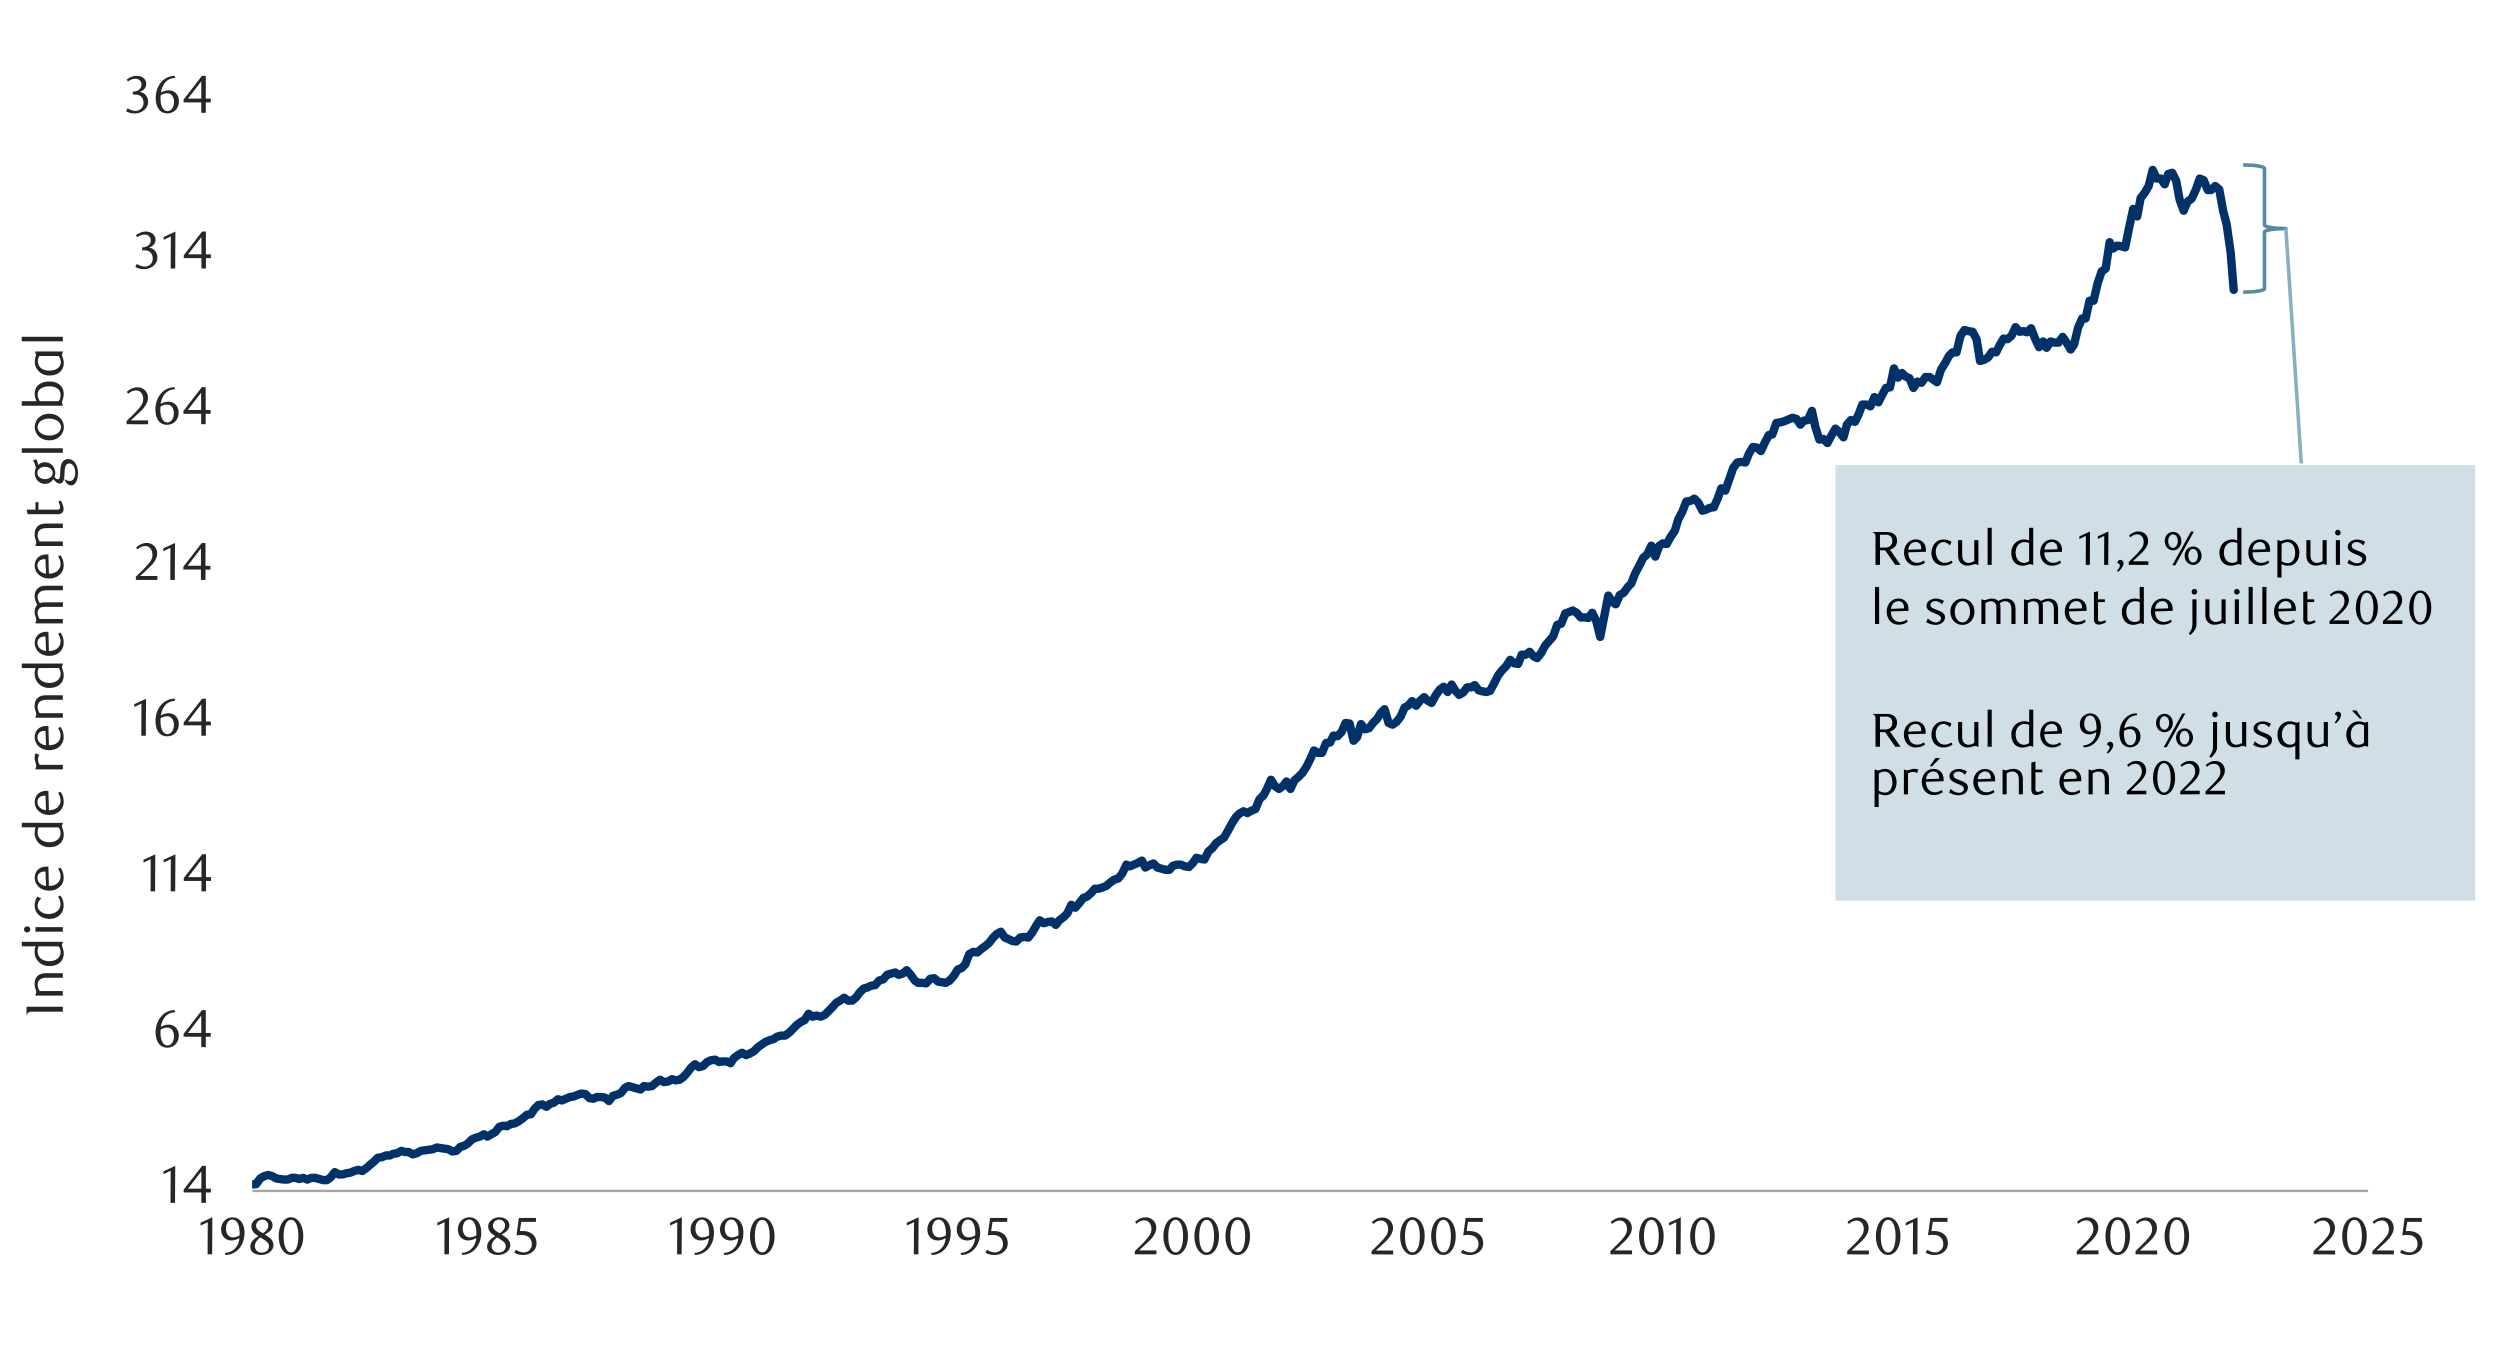 <svg id="Layer_1" data-name="Layer 1" xmlns="http://www.w3.org/2000/svg" xmlns:xlink="http://www.w3.org/1999/xlink" width="1460" height="790" viewBox="0 0 1460 790"><defs><style>.cls-1,.cls-10,.cls-2,.cls-4,.cls-7{fill:none;}.cls-2{stroke:#a6a6a6;stroke-width:1.4px;}.cls-10,.cls-2,.cls-4,.cls-7{stroke-linejoin:round;}.cls-3{clip-path:url(#clip-path);}.cls-4{stroke:#003168;stroke-linecap:round;stroke-width:4.89px;}.cls-5{clip-path:url(#clip-path-2);}.cls-6{fill:#262626;}.cls-7{stroke:#558a9f;}.cls-10,.cls-7{stroke-width:2.09px;}.cls-8{fill:#cfdfe5;}.cls-9{clip-path:url(#clip-path-21);}.cls-10{stroke:#87afbf;}</style><clipPath id="clip-path"><rect class="cls-1" x="147.25" y="58.72" width="1237.56" height="638.53"/></clipPath><clipPath id="clip-path-2"><rect class="cls-1" x="9.21" y="43.74" width="1441.25" height="702.52"/></clipPath><clipPath id="clip-path-21"><rect class="cls-1" x="9.21" y="43.74" width="1441.58" height="702.52"/></clipPath></defs><line class="cls-2" x1="147.35" y1="695.5" x2="1383" y2="695.5"/><g class="cls-3"><polyline class="cls-4" points="147.39 691.69 149.59 691.55 151.93 688.22 154.3 686.87 156.64 686.19 158.98 686.87 161.32 688.22 163.32 688.53 165.66 688.87 168.03 688.87 170.37 687.88 172.71 687.88 174.71 688.53 177.05 687.88 179.42 688.87 181.76 687.88 184.1 687.88 186.44 688.53 188.79 689.21 190.79 689.21 193.16 687.55 195.5 684.53 197.84 685.86 200.18 685.86 202.18 685.21 204.55 684.87 206.89 683.85 209.23 683.18 211.57 683.85 213.91 682.19 216.25 680.16 218.28 678.5 220.62 676.15 222.96 675.82 225.31 674.8 227.65 674.8 229.68 673.81 232.02 673.48 234.36 672.12 236.7 672.8 238.7 672.8 241.04 674.15 243.41 673.48 245.75 672.12 248.09 671.78 250.43 671.47 252.77 671.13 255.11 670.12 257.14 670.46 259.48 670.8 261.82 671.13 264.16 672.46 266.5 672.12 268.87 669.78 271.21 669.1 273.22 667.78 275.56 665.44 277.9 664.42 280.24 663.75 282.61 662.42 284.61 663.75 286.95 662.42 289.29 661.07 291.63 658.05 294 657.4 296 657.74 298.34 656.39 300.68 656.05 303.02 654.72 305.36 653.03 307.73 651.03 310.07 650.69 312.08 647.67 314.42 645.33 316.76 644.99 319.13 646.35 321.13 644.65 323.47 643.98 325.81 641.98 328.15 642.65 330.49 641.64 332.86 640.65 335.2 640.31 337.54 639.3 339.54 638.62 341.88 638.96 344.25 641.3 346.59 641.64 348.6 640.65 350.94 640.65 353.28 640.99 355.62 642.99 357.99 639.97 360.33 639.3 362.67 638.28 365.01 635.29 367.01 634.28 369.38 634.95 371.72 635.6 374.06 636.28 376.06 634.28 378.4 634.62 380.74 634.28 383.11 632.27 385.45 630.58 387.79 631.94 390.13 631.6 392.47 630.24 394.5 630.92 396.85 630.58 399.19 628.92 401.53 626.24 403.53 623.56 405.87 621.53 408.24 623.22 410.58 622.55 412.92 620.21 415.26 619.19 417.6 618.85 419.94 620.21 421.97 619.87 424.31 619.87 426.65 620.88 428.65 617.87 431 616.17 433.36 614.85 435.7 616.17 438.05 615.19 440.39 613.83 442.73 611.49 445.07 609.83 447.1 608.47 449.44 607.49 451.78 606.81 453.78 605.46 456.12 604.78 458.49 604.78 460.83 603.12 463.17 600.77 465.51 598.43 467.85 596.74 469.88 595.76 472.22 592.06 474.56 593.73 476.9 593.08 479.25 593.73 481.59 592.74 483.95 590.4 485.96 588.37 488.3 585.69 490.64 584.36 492.98 582.67 495.32 584.36 497.69 584.36 500.03 582.36 502.03 579.65 504.37 577.31 506.71 576.66 508.74 575.65 511.08 575.31 513.42 572.63 515.76 571.96 518.11 569.28 520.45 568.6 522.82 567.95 524.82 569.28 527.16 568.6 529.5 566.6 531.84 569.28 534.21 572.63 536.21 573.99 538.55 573.99 540.89 574.3 543.23 571.62 545.57 571.28 547.94 573.31 550.28 573.65 552.28 573.99 554.62 572.63 556.97 569.95 559.33 566.26 561.67 565.27 563.68 563.24 566.02 557.21 568.36 555.88 570.7 556.22 573.07 554.22 575.41 552.52 577.75 550.52 579.75 547.84 582.09 545.5 584.46 544.15 586.8 547.51 589.14 548.52 591.14 549.51 593.48 549.85 595.82 547.51 598.19 547.17 600.53 547.51 602.87 544.49 605.22 540.46 607.22 537.47 609.59 539.13 611.93 538.45 614.27 538.12 616.61 540.14 618.61 537.47 620.95 535.77 623.32 533.43 625.66 528.41 628 530.08 630.34 527.4 632.68 524.38 634.71 523.71 637.05 521.7 639.39 519.02 641.4 519.02 643.74 518.35 646.11 517.36 648.45 515.33 650.79 513.67 653.13 512.99 655.47 509.97 657.81 504.95 659.84 505.97 662.18 504.95 664.52 503.96 666.86 502.61 668.86 506.64 671.23 505.29 673.57 504.27 675.91 506.64 678.25 507.29 680.59 507.97 682.93 507.97 684.97 505.63 687.3 504.95 689.65 504.95 691.99 505.97 694.33 506.31 696.67 503.96 698.7 500.95 701.04 501.6 703.38 501.93 705.72 497.25 708.06 495.25 710.4 492.23 712.77 490.54 714.77 489.22 717.11 485.18 719.45 480.84 721.79 477.15 723.82 475.14 726.16 473.79 728.5 474.81 730.85 473.45 733.19 472.46 735.53 466.77 737.9 464.43 739.9 460.73 742.24 455.38 744.58 459.07 746.92 460.73 749.29 459.07 751.29 456.39 753.63 460.73 755.97 455.71 758.31 453.71 760.65 451.34 763.02 447.68 765.36 442.97 767.37 438.29 769.71 439.64 772.05 439.64 774.41 433.94 776.76 433.61 778.76 429.57 781.1 429.91 783.44 427.57 785.81 422.21 788.15 422.55 790.49 432.59 792.49 430.59 794.83 422.89 797.17 425.91 799.54 425.23 801.88 422.21 804.22 419.87 806.23 416.52 808.57 414.18 810.93 422.21 813.27 423.2 815.62 421.54 817.96 418.52 820.3 413.16 822.3 412.15 824.67 409.47 827.01 412.15 829.35 409.16 831.69 407.13 833.69 409.16 836.06 410.48 838.4 406.14 840.74 402.78 843.08 401.09 845.42 404.11 847.76 399.77 849.79 403.12 852.13 405.8 854.48 404.45 856.82 401.43 859.16 401.43 861.19 400.1 863.53 403.12 865.87 403.77 868.21 404.11 870.21 403.46 872.55 399.09 874.92 394.41 877.26 391.39 879.6 389.05 881.94 385.36 884.28 387.36 886.62 387.7 888.65 382.34 890.99 382.34 893.33 380.67 895.67 383.35 897.68 384.34 900.05 381.32 902.39 376.98 904.73 374.3 907.07 371.62 909.41 364.91 911.75 364.26 914.12 358.23 916.12 357.55 918.46 356.54 920.8 357.89 923.14 360.57 925.48 360.57 927.51 360.91 929.85 357.89 932.19 362.57 934.53 371.96 936.88 359.89 939.24 347.82 941.59 351.52 943.59 352.87 945.93 347.51 948.27 346.16 950.64 342.8 952.64 340.8 954.98 334.76 957.32 330.42 959.66 325.71 962 323.71 964.37 318.69 966.71 325.06 969.05 318.69 971.05 317.34 973.39 317.68 975.76 313.33 978.1 309.98 980.11 303.26 982.45 298.92 984.79 292.89 987.13 292.55 989.5 291.22 991.84 293.56 994.18 298.25 996.52 297.57 998.52 296.58 1000.89 296.24 1003.23 290.89 1005.23 285.19 1007.57 286.51 1009.91 279.83 1012.25 273.12 1014.62 270.1 1016.96 269.76 1019.3 270.1 1021.31 265.08 1023.65 261.08 1026.02 261.39 1028.36 263.42 1030.7 258.37 1033.04 254.03 1035.04 253.69 1037.38 247.01 1039.75 246.67 1042.09 245.99 1044.43 244.98 1046.77 243.99 1049.11 244.64 1051.45 247.99 1053.48 245.65 1055.82 245.31 1058.16 239.96 1060.17 249.35 1062.51 256.71 1064.88 256.37 1067.22 258.71 1069.56 254.37 1071.9 250.33 1074.24 252.36 1076.58 255.38 1078.61 247.99 1080.95 245.31 1083.29 246.33 1085.29 242.3 1087.63 236.26 1090 236.26 1092.34 237.28 1094.68 231.92 1097.02 234.94 1099.36 230.26 1101.39 226.56 1103.73 226.22 1106.08 215.17 1108.42 220.53 1110.76 217.85 1112.76 219.85 1115.13 220.87 1117.47 226.56 1119.81 222.87 1122.15 223.54 1124.49 220.19 1126.83 220.19 1128.86 221.54 1131.2 223.21 1133.54 215.84 1135.88 212.15 1138.22 207.81 1140.25 205.78 1142.59 205.78 1144.93 196.08 1147.28 192.72 1149.62 193.4 1151.96 193.74 1154.33 198.08 1156.33 210.8 1158.67 210.15 1161.01 208.79 1163.35 205.44 1165.72 205.78 1167.72 201.77 1170.06 197.74 1172.4 198.08 1174.74 196.08 1177.08 191.06 1179.45 193.74 1181.79 193.4 1183.79 194.05 1186.13 191.71 1188.48 197.74 1190.84 202.76 1193.18 199.43 1195.19 203.1 1197.53 199.43 1199.87 200.08 1202.21 200.08 1204.58 196.75 1206.92 200.08 1209.26 204.11 1211.26 201.1 1213.6 191.37 1215.97 186.01 1217.97 186.01 1220.31 175.63 1222.65 175.63 1224.99 165.59 1227.34 158.54 1229.7 156.88 1232.05 141.45 1234.05 145.15 1236.39 143.48 1238.73 143.79 1241.1 144.47 1243.44 132.74 1245.78 122.02 1248.12 126.39 1250.12 115.68 1252.46 112.66 1254.83 108.63 1257.17 99.24 1259.51 104.29 1261.85 104.29 1264.19 107.61 1266.22 101.61 1268.56 100.93 1270.9 105.61 1272.91 116.67 1275.25 123.04 1277.59 117.68 1279.96 115.99 1282.3 110.97 1284.64 104.29 1286.98 105.27 1289.32 110.97 1291.35 110.97 1293.69 108.63 1296.03 110.63 1298.37 123.38 1300.37 131.08 1302.71 147.49 1304.49 169.26"/></g><g class="cls-5"><path class="cls-6" d="M99.57,702.46l.1-18.75-4.19,2v-1.66l6.86-3.17-.12,21.58Z"/><path class="cls-6" d="M120.24,696.4v6.06h-2.65V696.4H107.27v-1.67L118,680.88h2.25v13.3h2.89v2.22Zm-2.65-12.32-7.79,10.1h7.79Z"/></g><g class="cls-5"><path class="cls-6" d="M102.32,591.13a9.17,9.17,0,0,0-2.84.56,7.74,7.74,0,0,0-2,1.11,6.18,6.18,0,0,0-1.36,1.4,16.15,16.15,0,0,0-.89,1.43,10.49,10.49,0,0,0-.8,1.92,11.56,11.56,0,0,0-.49,2.14,9.85,9.85,0,0,1,2.35-1,9,9,0,0,1,2.2-.29,6,6,0,0,1,2.28.43,5.64,5.64,0,0,1,1.9,1.26,6.05,6.05,0,0,1,1.28,2,7.75,7.75,0,0,1,.46,2.74,7.43,7.43,0,0,1-.57,3,6.72,6.72,0,0,1-1.51,2.2,6.44,6.44,0,0,1-2.14,1.36,7,7,0,0,1-2.47.46,6.79,6.79,0,0,1-2.66-.53,5.59,5.59,0,0,1-2.17-1.63,8.2,8.2,0,0,1-1.46-2.81,13.51,13.51,0,0,1-.54-4,15.17,15.17,0,0,1,.86-5.18,12.94,12.94,0,0,1,2.36-4.09,10.73,10.73,0,0,1,3.51-2.7,9.83,9.83,0,0,1,4.35-1Zm-8.5,10.13q-.06.43-.09.9c0,.3,0,.61,0,.92a16.4,16.4,0,0,0,.19,2.56,7.68,7.68,0,0,0,.52,2,5.42,5.42,0,0,0,1.44,2.19,2.92,2.92,0,0,0,1.9.7,3.05,3.05,0,0,0,1.43-.35,3.68,3.68,0,0,0,1.21-1,5.45,5.45,0,0,0,.84-1.63,6.52,6.52,0,0,0,.32-2.13,6.14,6.14,0,0,0-1.08-4,3.54,3.54,0,0,0-2.84-1.31,6.65,6.65,0,0,0-1.83.27A8.32,8.32,0,0,0,93.82,601.26Z"/><path class="cls-6" d="M120.18,605.45v6.07h-2.64v-6.07H107.22v-1.66l10.72-13.86h2.24v13.3h2.9v2.22Zm-2.64-12.32-7.79,10.1h7.79Z"/></g><g class="cls-5"><path class="cls-6" d="M87.94,520.54,88,501.75l-4.19,2v-1.66l6.88-3.18-.12,21.63Z"/><path class="cls-6" d="M99.67,520.54l.09-18.79-4.2,2v-1.66l6.89-3.18-.13,21.63Z"/><path class="cls-6" d="M120.32,514.46v6.08h-2.66v-6.08H107.32V512.8l10.74-13.89h2.26v13.33h2.9v2.22Zm-2.66-12.34-7.81,10.12h7.81Z"/></g><g class="cls-5"><path class="cls-6" d="M82.52,429.66l.09-18.76-4.19,2v-1.67l6.87-3.17-.13,21.59Z"/><path class="cls-6" d="M102.32,409.27a9.17,9.17,0,0,0-2.85.56,7.89,7.89,0,0,0-2,1.1,6.57,6.57,0,0,0-1.35,1.4q-.52.76-.9,1.44a11.24,11.24,0,0,0-.8,1.92,12.43,12.43,0,0,0-.49,2.14,9.91,9.91,0,0,1,2.36-1,8.87,8.87,0,0,1,2.2-.29,6,6,0,0,1,2.28.43,5.6,5.6,0,0,1,1.89,1.26,6,6,0,0,1,1.28,2,7.63,7.63,0,0,1,.46,2.75,7.47,7.47,0,0,1-.57,3,6.68,6.68,0,0,1-1.51,2.2,6.26,6.26,0,0,1-2.14,1.35,6.76,6.76,0,0,1-2.46.47A6.84,6.84,0,0,1,95,429.5a5.69,5.69,0,0,1-2.17-1.63,8.33,8.33,0,0,1-1.46-2.82,13.51,13.51,0,0,1-.54-4.05,15.16,15.16,0,0,1,.86-5.17,12.83,12.83,0,0,1,2.36-4.09,10.6,10.6,0,0,1,3.51-2.7,9.87,9.87,0,0,1,4.36-1Zm-8.5,10.13q-.06.44-.09.9c0,.3,0,.61,0,.92a17.72,17.72,0,0,0,.19,2.56,7.79,7.79,0,0,0,.52,2A5.31,5.31,0,0,0,95.84,428a2.88,2.88,0,0,0,1.9.71,3.18,3.18,0,0,0,1.43-.35,3.68,3.68,0,0,0,1.21-1,5.51,5.51,0,0,0,.84-1.64,6.42,6.42,0,0,0,.33-2.12,6.13,6.13,0,0,0-1.09-4,3.53,3.53,0,0,0-2.84-1.31,6.53,6.53,0,0,0-1.82.27A8,8,0,0,0,93.82,419.4Z"/><path class="cls-6" d="M120.24,423.59v6.07h-2.65v-6.07H107.27v-1.66L118,408.07h2.25v13.3h2.89v2.22Zm-2.65-12.32-7.79,10.1h7.79Z"/></g><g class="cls-5"><path class="cls-6" d="M79.33,338.68v-1.85l4.07-4a40.48,40.48,0,0,0,4.08-4.6A6.61,6.61,0,0,0,88.71,322a5.31,5.31,0,0,0-.82-1.63,3.5,3.5,0,0,0-1.28-1.08,3.64,3.64,0,0,0-1.7-.39,5.75,5.75,0,0,0-2.5.54,7.69,7.69,0,0,0-2.06,1.43l-.89-1.1a12.24,12.24,0,0,1,3-2,7.8,7.8,0,0,1,3.27-.66,6.44,6.44,0,0,1,2.37.44A6,6,0,0,1,90,318.83a6.09,6.09,0,0,1,1.31,1.94,6.41,6.41,0,0,1,.47,2.48,6.87,6.87,0,0,1-.54,2.69,12.81,12.81,0,0,1-1.32,2.38,16.75,16.75,0,0,1-1.66,2c-.59.61-1.12,1.12-1.59,1.55L81.8,336.4H91.9v2.28Z"/><path class="cls-6" d="M99.44,338.68l.09-18.75-4.18,2v-1.66l6.86-3.17-.12,21.58Z"/><path class="cls-6" d="M120,332.62v6.06h-2.65v-6.06H107.08V331l10.71-13.85H120v13.3h2.9v2.22Zm-2.65-12.32-7.79,10.1h7.79Z"/></g><g class="cls-5"><path class="cls-6" d="M73.92,247.74v-1.85l4.07-4a38,38,0,0,0,4.09-4.61,6.61,6.61,0,0,0,1.24-6.17,5.36,5.36,0,0,0-.82-1.64,3.79,3.79,0,0,0-1.28-1.08,3.68,3.68,0,0,0-1.71-.38,5.62,5.62,0,0,0-2.5.54,7.67,7.67,0,0,0-2.07,1.43l-.9-1.11a12.32,12.32,0,0,1,3-2,7.77,7.77,0,0,1,3.27-.67,6.25,6.25,0,0,1,2.37.45,6,6,0,0,1,1.95,1.26,6.14,6.14,0,0,1,1.31,1.95,6.23,6.23,0,0,1,.48,2.48,6.84,6.84,0,0,1-.54,2.69,12.38,12.38,0,0,1-1.33,2.39,17.7,17.7,0,0,1-1.66,2c-.59.6-1.12,1.12-1.59,1.55l-4.88,4.53H86.51v2.29Z"/><path class="cls-6" d="M102.25,227.31a9.19,9.19,0,0,0-2.85.55,7.87,7.87,0,0,0-2,1.11A6.43,6.43,0,0,0,96,230.38a16.39,16.39,0,0,0-.9,1.43,10.93,10.93,0,0,0-.8,1.93,11.47,11.47,0,0,0-.49,2.15,9.57,9.57,0,0,1,2.36-1,8.93,8.93,0,0,1,2.2-.29,6.06,6.06,0,0,1,2.29.43,5.52,5.52,0,0,1,1.9,1.27,5.91,5.91,0,0,1,1.28,2,7.63,7.63,0,0,1,.46,2.75,7.48,7.48,0,0,1-.57,3,6.77,6.77,0,0,1-1.51,2.21,6.46,6.46,0,0,1-2.15,1.35,6.77,6.77,0,0,1-2.47.47,6.88,6.88,0,0,1-2.67-.53A5.61,5.61,0,0,1,92.78,246a8.13,8.13,0,0,1-1.47-2.83,13.51,13.51,0,0,1-.54-4.05,15,15,0,0,1,.87-5.19,12.81,12.81,0,0,1,2.36-4.1,10.57,10.57,0,0,1,3.51-2.7,10,10,0,0,1,4.37-1Zm-8.52,10.15q-.06.43-.09.9c0,.3,0,.61,0,.92a17.63,17.63,0,0,0,.18,2.56,8.15,8.15,0,0,0,.53,2A5.29,5.29,0,0,0,95.76,246a3,3,0,0,0,1.91.71,3.06,3.06,0,0,0,1.43-.36,3.57,3.57,0,0,0,1.21-1,5.7,5.7,0,0,0,.85-1.63,6.8,6.8,0,0,0,.32-2.13,6.09,6.09,0,0,0-1.09-4,3.54,3.54,0,0,0-2.84-1.31,6.91,6.91,0,0,0-1.83.26A8.68,8.68,0,0,0,93.73,237.46Z"/><path class="cls-6" d="M120.12,241.66v6.08h-2.65v-6.08H107.13V240l10.74-13.89h2.25v13.34H123v2.22Zm-2.65-12.35-7.81,10.13h7.81Z"/></g><g class="cls-5"><path class="cls-6" d="M86.89,144.66a5.39,5.39,0,0,1,2.07.57,5.24,5.24,0,0,1,1.58,1.26,5.71,5.71,0,0,1,1,1.8,6.39,6.39,0,0,1,.37,2.22,5.53,5.53,0,0,1-.64,2.63,7.21,7.21,0,0,1-1.73,2.13,8.22,8.22,0,0,1-2.49,1.41,8.6,8.6,0,0,1-2.93.51,12,12,0,0,1-2.41-.26,10.09,10.09,0,0,1-2.7-1.06l.92-1.76a8.22,8.22,0,0,0,4.81,1.57,4.15,4.15,0,0,0,1.66-.34,4.55,4.55,0,0,0,1.43-.94,4.33,4.33,0,0,0,1-1.44,4.67,4.67,0,0,0,.37-1.9,5.72,5.72,0,0,0-.36-2.11,4.48,4.48,0,0,0-1-1.52,4.18,4.18,0,0,0-1.47-.93,5.4,5.4,0,0,0-1.8-.3H83v-1.73a6.14,6.14,0,0,0,3.64-1.14A3.69,3.69,0,0,0,88,140.19a3,3,0,0,0-1-2.31,3.5,3.5,0,0,0-2.41-.89,6.65,6.65,0,0,0-2.28.38,10.57,10.57,0,0,0-2.22,1.19l-.74-1.17a14,14,0,0,1,2.8-1.57,7.7,7.7,0,0,1,3-.59,7,7,0,0,1,2.3.36,5.86,5.86,0,0,1,1.78,1A4.41,4.41,0,0,1,90.38,138,4.28,4.28,0,0,1,90.8,140a4.38,4.38,0,0,1-.3,1.66,5,5,0,0,1-.83,1.32,4.87,4.87,0,0,1-1.24,1A9.52,9.52,0,0,1,86.89,144.66Z"/><path class="cls-6" d="M99.67,156.82l.1-18.75-4.19,2v-1.66l6.86-3.18-.12,21.59Z"/><path class="cls-6" d="M120.27,150.75v6.07h-2.64v-6.07H107.31v-1.66L118,135.23h2.24v13.31h2.9v2.21Zm-2.64-12.31-7.8,10.1h7.8Z"/></g><g class="cls-5"><path class="cls-6" d="M81.48,53.71a5.29,5.29,0,0,1,2.06.57,5.16,5.16,0,0,1,1.59,1.26,6.08,6.08,0,0,1,1,1.81,6.29,6.29,0,0,1,.37,2.21,5.55,5.55,0,0,1-.65,2.64,7,7,0,0,1-1.72,2.12,8,8,0,0,1-2.5,1.42,8.55,8.55,0,0,1-2.92.51A11.43,11.43,0,0,1,76.32,66a9.41,9.41,0,0,1-2.69-1.06l.92-1.75a8.29,8.29,0,0,0,4.8,1.57A4.37,4.37,0,0,0,81,64.4a4.86,4.86,0,0,0,1.43-.94,4.42,4.42,0,0,0,1-1.45,4.59,4.59,0,0,0,.37-1.89A5.69,5.69,0,0,0,83.46,58a4.45,4.45,0,0,0-1-1.53A4,4,0,0,0,81,55.56a5.08,5.08,0,0,0-1.8-.31H77.57V53.53a6.08,6.08,0,0,0,3.63-1.14,3.7,3.7,0,0,0,1.42-3.14,2.93,2.93,0,0,0-1-2.31A3.49,3.49,0,0,0,79.2,46a6.5,6.5,0,0,0-2.28.39,9.85,9.85,0,0,0-2.21,1.19L74,46.44a14.26,14.26,0,0,1,2.8-1.57,7.64,7.64,0,0,1,3-.58,7.21,7.21,0,0,1,2.3.35,5.74,5.74,0,0,1,1.78,1A4.42,4.42,0,0,1,85,47.09,4.31,4.31,0,0,1,85.39,49a4.16,4.16,0,0,1-.31,1.66A4.45,4.45,0,0,1,84.25,52,5.23,5.23,0,0,1,83,53,9.08,9.08,0,0,1,81.48,53.71Z"/><path class="cls-6" d="M102.36,45.49a9.49,9.49,0,0,0-2.85.55,8.22,8.22,0,0,0-2,1.11,6.58,6.58,0,0,0-1.35,1.4q-.52.77-.9,1.44a11.24,11.24,0,0,0-.8,1.92A12.22,12.22,0,0,0,94,54.05a9.91,9.91,0,0,1,2.36-1,8.93,8.93,0,0,1,2.2-.29,6,6,0,0,1,2.28.43,5.5,5.5,0,0,1,1.89,1.26,5.86,5.86,0,0,1,1.28,2,8.31,8.31,0,0,1-.11,5.75,6.68,6.68,0,0,1-1.51,2.2,6.32,6.32,0,0,1-2.14,1.35,6.81,6.81,0,0,1-5.12-.06,5.64,5.64,0,0,1-2.18-1.63,8.33,8.33,0,0,1-1.46-2.82,13.51,13.51,0,0,1-.54-4.05,15.12,15.12,0,0,1,.86-5.17A13,13,0,0,1,94.12,48a10.91,10.91,0,0,1,3.51-2.69,9.9,9.9,0,0,1,4.36-1Zm-8.5,10.13c0,.29-.07.59-.09.89s0,.62,0,.93A17.6,17.6,0,0,0,93.92,60a8.19,8.19,0,0,0,.52,2,5.31,5.31,0,0,0,1.44,2.18,2.9,2.9,0,0,0,1.9.71,3.15,3.15,0,0,0,1.43-.35,3.6,3.6,0,0,0,1.21-1,5.57,5.57,0,0,0,.85-1.63,6.69,6.69,0,0,0,.32-2.12,6.06,6.06,0,0,0-1.09-4,3.53,3.53,0,0,0-2.84-1.31,6.9,6.9,0,0,0-1.82.26A8.44,8.44,0,0,0,93.86,55.62Z"/><path class="cls-6" d="M120.19,59.81v6.07h-2.65V59.81H107.22V58.15l10.72-13.86h2.25v13.3h2.89v2.22Zm-2.65-12.32-7.79,10.1h7.79Z"/></g><g class="cls-5"><path class="cls-6" d="M121.24,732.53l.09-18.8-4.19,2v-1.67l6.88-3.18-.13,21.64Z"/><path class="cls-6" d="M131.33,731.69a9.22,9.22,0,0,0,2.81-.55,8.55,8.55,0,0,0,2.08-1.13,8.21,8.21,0,0,0,1.5-1.43,11.69,11.69,0,0,0,1-1.49,8.37,8.37,0,0,0,.74-1.92,10.78,10.78,0,0,0,.37-2.15,10.26,10.26,0,0,1-2.38,1.07,8.27,8.27,0,0,1-2.28.35,6.26,6.26,0,0,1-2.33-.43,5.6,5.6,0,0,1-1.91-1.25,6,6,0,0,1-1.3-2,7.23,7.23,0,0,1-.48-2.73,7.57,7.57,0,0,1,.57-3,6.88,6.88,0,0,1,1.5-2.24,6.38,6.38,0,0,1,2.13-1.39,6.58,6.58,0,0,1,2.47-.48,6.5,6.5,0,0,1,2.54.53,6.15,6.15,0,0,1,2.24,1.63,8.27,8.27,0,0,1,1.59,2.83,12.25,12.25,0,0,1,.6,4,15.19,15.19,0,0,1-.85,5.19,12.58,12.58,0,0,1-2.34,4.1,10.58,10.58,0,0,1-3.54,2.7,10,10,0,0,1-4.38,1Zm8.61-10.27c0-.23,0-.43,0-.59v-.59a21.09,21.09,0,0,0-.23-3,8.54,8.54,0,0,0-.63-2.25,5,5,0,0,0-1.49-2.1,3.16,3.16,0,0,0-1.92-.65,2.84,2.84,0,0,0-1.38.36,3.48,3.48,0,0,0-1.18,1,5.6,5.6,0,0,0-.82,1.62,6.74,6.74,0,0,0-.31,2.14,5.81,5.81,0,0,0,1.15,3.94,3.73,3.73,0,0,0,2.94,1.31A7.49,7.49,0,0,0,139.94,721.42Z"/><path class="cls-6" d="M150.92,721.88c-.43-.27-.89-.57-1.37-.9a6.93,6.93,0,0,1-1.32-1.17,6,6,0,0,1-1-1.56,4.92,4.92,0,0,1-.4-2.08,4.15,4.15,0,0,1,.54-2.07,5.55,5.55,0,0,1,1.44-1.66,7,7,0,0,1,2.05-1.13,7.14,7.14,0,0,1,2.43-.42,7.82,7.82,0,0,1,2.31.33,5.47,5.47,0,0,1,1.85.94,4.59,4.59,0,0,1,1.26,1.48,4,4,0,0,1,.46,1.94,4.1,4.1,0,0,1-.36,1.76,5,5,0,0,1-1,1.41,8.06,8.06,0,0,1-1.43,1.17c-.55.36-1.13.71-1.73,1.06l.61.37,1.6,1.07a7.73,7.73,0,0,1,1.43,1.23,6.25,6.25,0,0,1,1,1.56,4.87,4.87,0,0,1,.4,2,4.5,4.5,0,0,1-.56,2.17,5.8,5.8,0,0,1-1.51,1.81,7.65,7.65,0,0,1-2.26,1.23,8.34,8.34,0,0,1-2.82.47,9.73,9.73,0,0,1-2.45-.3,6.33,6.33,0,0,1-2-.89,4.43,4.43,0,0,1-1.38-1.51,4.29,4.29,0,0,1-.51-2.12,4.78,4.78,0,0,1,.49-2.22,6.94,6.94,0,0,1,1.22-1.7,10,10,0,0,1,1.52-1.28C150,722.52,150.49,722.19,150.92,721.88Zm1.09.8a12.61,12.61,0,0,0-1.2,1,9.09,9.09,0,0,0-1,1.22,6.55,6.55,0,0,0-.71,1.36,4.23,4.23,0,0,0-.26,1.42,4.17,4.17,0,0,0,.26,1.44,3.76,3.76,0,0,0,.77,1.23,3.68,3.68,0,0,0,1.27.85,4.59,4.59,0,0,0,1.77.31,4.69,4.69,0,0,0,1.79-.31,3.9,3.9,0,0,0,1.32-.85,3.53,3.53,0,0,0,.8-1.23,4.17,4.17,0,0,0,.26-1.44,3.43,3.43,0,0,0-1.33-2.53c-.31-.27-.63-.52-1-.77s-.68-.48-1-.7l-.95-.58Zm1.51-2.5a7,7,0,0,0,1.19-.82,6.81,6.81,0,0,0,1-1.06,5.3,5.3,0,0,0,.71-1.24,3.64,3.64,0,0,0,.26-1.35,3.53,3.53,0,0,0-.74-2.16,3.2,3.2,0,0,0-1.13-.91,3.39,3.39,0,0,0-1.59-.36,3.47,3.47,0,0,0-2.56,1,3.34,3.34,0,0,0-1.08,2.59,2.78,2.78,0,0,0,.31,1.31,5,5,0,0,0,.79,1.07,6,6,0,0,0,1.09.89c.42.27.83.53,1.24.77Z"/><path class="cls-6" d="M177.1,721.92a16.94,16.94,0,0,1-.54,4.42,11.77,11.77,0,0,1-1.51,3.48,7.15,7.15,0,0,1-2.28,2.27,5.35,5.35,0,0,1-2.88.81,5.24,5.24,0,0,1-2.83-.82,7.73,7.73,0,0,1-2.25-2.27,12.11,12.11,0,0,1-1.49-3.47,16.79,16.79,0,0,1-.54-4.38,17.34,17.34,0,0,1,.54-4.45A12.5,12.5,0,0,1,164.8,714a7.08,7.08,0,0,1,2.25-2.3,5.22,5.22,0,0,1,2.84-.82,5.28,5.28,0,0,1,2.88.82,7.36,7.36,0,0,1,2.28,2.3,12,12,0,0,1,1.51,3.51A17.18,17.18,0,0,1,177.1,721.92Zm-2.84.05a23.67,23.67,0,0,0-.28-3.79,13,13,0,0,0-.81-3.06,5.5,5.5,0,0,0-1.35-2,2.79,2.79,0,0,0-3.76,0,5.48,5.48,0,0,0-1.34,2,13,13,0,0,0-.82,3,25.66,25.66,0,0,0,0,7.56,12.33,12.33,0,0,0,.83,3,5.59,5.59,0,0,0,1.36,2,2.64,2.64,0,0,0,1.85.73,2.72,2.72,0,0,0,1.87-.73,5.47,5.47,0,0,0,1.36-2,12.78,12.78,0,0,0,.81-3A23.12,23.12,0,0,0,174.26,722Z"/></g><g class="cls-5"><path class="cls-6" d="M259.52,732.53l.09-18.8-4.19,2v-1.67l6.88-3.18-.12,21.64Z"/><path class="cls-6" d="M269.61,731.69a9.22,9.22,0,0,0,2.81-.55A8.55,8.55,0,0,0,274.5,730a8.21,8.21,0,0,0,1.5-1.43,11.69,11.69,0,0,0,1-1.49,8.37,8.37,0,0,0,.74-1.92,10.78,10.78,0,0,0,.37-2.15,10.26,10.26,0,0,1-2.38,1.07,8.27,8.27,0,0,1-2.28.35,6.26,6.26,0,0,1-2.33-.43,5.6,5.6,0,0,1-1.91-1.25,6,6,0,0,1-1.3-2,7.23,7.23,0,0,1-.48-2.73,7.57,7.57,0,0,1,.57-3,6.88,6.88,0,0,1,1.5-2.24,6.38,6.38,0,0,1,2.13-1.39,6.49,6.49,0,0,1,5,0,6.2,6.2,0,0,1,2.23,1.63,8.27,8.27,0,0,1,1.59,2.83,12.25,12.25,0,0,1,.6,4,15.44,15.44,0,0,1-.84,5.19,12.79,12.79,0,0,1-2.35,4.1,10.64,10.64,0,0,1-3.53,2.7,10,10,0,0,1-4.39,1Zm8.61-10.27c0-.23,0-.43,0-.59v-.59a21.09,21.09,0,0,0-.23-3,8.54,8.54,0,0,0-.63-2.25,5,5,0,0,0-1.49-2.1,3.16,3.16,0,0,0-1.92-.65,2.84,2.84,0,0,0-1.38.36,3.57,3.57,0,0,0-1.18,1,5.6,5.6,0,0,0-.82,1.62,7,7,0,0,0-.31,2.14,5.81,5.81,0,0,0,1.15,3.94,3.73,3.73,0,0,0,2.94,1.31A7.49,7.49,0,0,0,278.22,721.42Z"/><path class="cls-6" d="M289.2,721.88c-.43-.27-.89-.57-1.37-.9a6.93,6.93,0,0,1-1.32-1.17,6,6,0,0,1-1-1.56,4.92,4.92,0,0,1-.4-2.08,4.15,4.15,0,0,1,.54-2.07,5.55,5.55,0,0,1,1.44-1.66,7,7,0,0,1,2.05-1.13,7.14,7.14,0,0,1,2.43-.42,7.77,7.77,0,0,1,2.31.33,5.47,5.47,0,0,1,1.85.94,4.59,4.59,0,0,1,1.26,1.48,4,4,0,0,1,.46,1.94,4.1,4.1,0,0,1-.36,1.76,5,5,0,0,1-1,1.41,8.06,8.06,0,0,1-1.43,1.17c-.55.36-1.13.71-1.73,1.06l.61.37c.54.35,1.07.71,1.6,1.07a7.79,7.79,0,0,1,1.44,1.23,6.5,6.5,0,0,1,1,1.56,4.87,4.87,0,0,1,.4,2,4.5,4.5,0,0,1-.56,2.17A5.8,5.8,0,0,1,296,731.2a7.65,7.65,0,0,1-2.26,1.23,8.34,8.34,0,0,1-2.82.47,9.65,9.65,0,0,1-2.44-.3,6.29,6.29,0,0,1-2-.89A4.53,4.53,0,0,1,285,730.2a4.29,4.29,0,0,1-.51-2.12,4.78,4.78,0,0,1,.49-2.22,7.21,7.21,0,0,1,1.22-1.7,10,10,0,0,1,1.52-1.28C288.29,722.52,288.77,722.19,289.2,721.88Zm1.09.8a12.61,12.61,0,0,0-1.2,1,9.09,9.09,0,0,0-1,1.22,7.06,7.06,0,0,0-.71,1.36,4.23,4.23,0,0,0-.26,1.42,4.17,4.17,0,0,0,.26,1.44,3.78,3.78,0,0,0,.78,1.23,3.64,3.64,0,0,0,1.26.85,4.61,4.61,0,0,0,1.78.31,4.76,4.76,0,0,0,1.79-.31,4,4,0,0,0,1.31-.85,3.53,3.53,0,0,0,.8-1.23,4.17,4.17,0,0,0,.26-1.44,3.43,3.43,0,0,0-1.33-2.53c-.3-.27-.63-.52-1-.77s-.68-.48-1-.7-.65-.41-.95-.58Zm1.51-2.5a7,7,0,0,0,1.19-.82,6.81,6.81,0,0,0,1-1.06,5.3,5.3,0,0,0,.71-1.24,3.64,3.64,0,0,0,.26-1.35,3.47,3.47,0,0,0-.74-2.16,3.25,3.25,0,0,0-1.12-.91,3.45,3.45,0,0,0-1.59-.36,3.48,3.48,0,0,0-2.57,1,3.34,3.34,0,0,0-1.08,2.59,2.78,2.78,0,0,0,.31,1.31,5,5,0,0,0,.79,1.07,5.71,5.71,0,0,0,1.1.89c.41.27.82.53,1.23.77Z"/><path class="cls-6" d="M313,713.58h-8.58l-.81,5.4.68-.05H305a10.6,10.6,0,0,1,4.06.67,7.12,7.12,0,0,1,2.56,1.73,6.14,6.14,0,0,1,1.33,2.33,8.57,8.57,0,0,1,.38,2.49,6.09,6.09,0,0,1-.63,2.79,6.65,6.65,0,0,1-1.7,2.13,7.75,7.75,0,0,1-2.46,1.36,9.08,9.08,0,0,1-2.95.48,11.93,11.93,0,0,1-2.52-.27,10.72,10.72,0,0,1-2.76-1.06l1-1.76a8.09,8.09,0,0,0,4.78,1.57,4.17,4.17,0,0,0,1.65-.34,4.39,4.39,0,0,0,1.45-.95,4.88,4.88,0,0,0,1-1.48,4.64,4.64,0,0,0,.39-1.92A5.89,5.89,0,0,0,310,724a4.64,4.64,0,0,0-1.43-1.68,5.48,5.48,0,0,0-2-.85,11.43,11.43,0,0,0-2.24-.23,13,13,0,0,0-1.4.08c-.46.05-.89.1-1.28.17L303,711.26h10Z"/></g><g class="cls-5"><path class="cls-6" d="M395.42,732.53l.09-18.8-4.2,2v-1.67l6.89-3.18-.13,21.64Z"/><path class="cls-6" d="M405.51,731.69a9.22,9.22,0,0,0,2.81-.55A8.74,8.74,0,0,0,410.4,730a8.21,8.21,0,0,0,1.5-1.43,11.69,11.69,0,0,0,1-1.49,8.86,8.86,0,0,0,.74-1.92A11.55,11.55,0,0,0,414,723a10.45,10.45,0,0,1-2.38,1.07,8.27,8.27,0,0,1-2.28.35A6.22,6.22,0,0,1,407,724a5.74,5.74,0,0,1-1.92-1.25,6.1,6.1,0,0,1-1.29-2,7.23,7.23,0,0,1-.48-2.73,7.57,7.57,0,0,1,.57-3,6.88,6.88,0,0,1,1.5-2.24,6.19,6.19,0,0,1,2.13-1.39,6.58,6.58,0,0,1,2.47-.48,6.5,6.5,0,0,1,2.54.53,6.15,6.15,0,0,1,2.24,1.63,8.27,8.27,0,0,1,1.59,2.83,12.25,12.25,0,0,1,.6,4,15.19,15.19,0,0,1-.85,5.19,12.77,12.77,0,0,1-2.34,4.1,10.58,10.58,0,0,1-3.54,2.7,10,10,0,0,1-4.38,1Zm8.61-10.27c0-.23,0-.43,0-.59v-.59a22.71,22.71,0,0,0-.23-3,8.93,8.93,0,0,0-.64-2.25,5,5,0,0,0-1.48-2.1,3.16,3.16,0,0,0-1.92-.65,2.84,2.84,0,0,0-1.38.36,3.48,3.48,0,0,0-1.18,1,5.36,5.36,0,0,0-.82,1.62,6.74,6.74,0,0,0-.31,2.14,5.86,5.86,0,0,0,1.14,3.94,3.76,3.76,0,0,0,2.95,1.31A7.49,7.49,0,0,0,414.12,721.42Z"/><path class="cls-6" d="M422.67,731.69a9.22,9.22,0,0,0,2.81-.55,8.74,8.74,0,0,0,2.08-1.13,8.21,8.21,0,0,0,1.5-1.43,11.69,11.69,0,0,0,1-1.49,8.86,8.86,0,0,0,.74-1.92,11.55,11.55,0,0,0,.37-2.15,10.45,10.45,0,0,1-2.38,1.07,8.27,8.27,0,0,1-2.28.35,6.22,6.22,0,0,1-2.33-.43,5.74,5.74,0,0,1-1.92-1.25,6.1,6.1,0,0,1-1.29-2,7.23,7.23,0,0,1-.48-2.73,7.57,7.57,0,0,1,.57-3,6.88,6.88,0,0,1,1.5-2.24,6.19,6.19,0,0,1,2.13-1.39,6.58,6.58,0,0,1,2.47-.48,6.5,6.5,0,0,1,2.54.53,6.23,6.23,0,0,1,2.24,1.63,8.27,8.27,0,0,1,1.59,2.83,12.25,12.25,0,0,1,.6,4,15.19,15.19,0,0,1-.85,5.19,12.77,12.77,0,0,1-2.34,4.1,10.58,10.58,0,0,1-3.54,2.7,10,10,0,0,1-4.38,1Zm8.61-10.27c0-.23,0-.43,0-.59v-.59a22.71,22.71,0,0,0-.23-3,8.93,8.93,0,0,0-.64-2.25,5,5,0,0,0-1.48-2.1,3.16,3.16,0,0,0-1.92-.65,2.84,2.84,0,0,0-1.38.36,3.48,3.48,0,0,0-1.18,1,5.36,5.36,0,0,0-.82,1.62,6.74,6.74,0,0,0-.31,2.14,5.86,5.86,0,0,0,1.14,3.94,3.76,3.76,0,0,0,2.95,1.31A7.49,7.49,0,0,0,431.28,721.42Z"/><path class="cls-6" d="M452.33,721.92a16.94,16.94,0,0,1-.54,4.42,11.77,11.77,0,0,1-1.51,3.48,7.36,7.36,0,0,1-2.28,2.27,5.35,5.35,0,0,1-2.88.81,5.22,5.22,0,0,1-2.83-.82,7.73,7.73,0,0,1-2.25-2.27,11.84,11.84,0,0,1-1.49-3.47A16.79,16.79,0,0,1,438,722a17.34,17.34,0,0,1,.54-4.45A12.79,12.79,0,0,1,440,714a7.28,7.28,0,0,1,2.25-2.3,5.41,5.41,0,0,1,5.73,0,7.58,7.58,0,0,1,2.28,2.3,12,12,0,0,1,1.51,3.51A17.18,17.18,0,0,1,452.33,721.92Zm-2.84.05a23.67,23.67,0,0,0-.28-3.79,13,13,0,0,0-.82-3.06,5.61,5.61,0,0,0-1.34-2,2.79,2.79,0,0,0-3.76,0,5.49,5.49,0,0,0-1.35,2,13.55,13.55,0,0,0-.82,3,26.6,26.6,0,0,0,0,7.56,12.77,12.77,0,0,0,.84,3,5.59,5.59,0,0,0,1.36,2,2.64,2.64,0,0,0,1.85.73,2.68,2.68,0,0,0,1.86-.73,5.35,5.35,0,0,0,1.36-2,12.76,12.76,0,0,0,.82-3A23.12,23.12,0,0,0,449.49,722Z"/></g><g class="cls-5"><path class="cls-6" d="M533.68,732.53l.1-18.8-4.2,2v-1.67l6.88-3.18-.12,21.64Z"/><path class="cls-6" d="M543.78,731.69a9.22,9.22,0,0,0,2.8-.55,8.62,8.62,0,0,0,2.09-1.13,8.48,8.48,0,0,0,1.49-1.43,10.73,10.73,0,0,0,1-1.49,7.94,7.94,0,0,0,.74-1.92,10.78,10.78,0,0,0,.37-2.15,10.38,10.38,0,0,1-2.37,1.07,8.4,8.4,0,0,1-2.29.35,6.26,6.26,0,0,1-2.33-.43,5.6,5.6,0,0,1-1.91-1.25,6,6,0,0,1-1.3-2,7.23,7.23,0,0,1-.48-2.73,7.57,7.57,0,0,1,.58-3,7,7,0,0,1,1.49-2.24,6.38,6.38,0,0,1,2.13-1.39,6.62,6.62,0,0,1,2.47-.48,6.55,6.55,0,0,1,2.55.53,6.12,6.12,0,0,1,2.23,1.63,8.27,8.27,0,0,1,1.59,2.83,12,12,0,0,1,.61,4,15.44,15.44,0,0,1-.85,5.19,12.79,12.79,0,0,1-2.35,4.1,10.54,10.54,0,0,1-3.53,2.7,10,10,0,0,1-4.38,1Zm8.61-10.27c0-.23,0-.43,0-.59v-.59a21,21,0,0,0-.24-3,8.54,8.54,0,0,0-.63-2.25,4.94,4.94,0,0,0-1.49-2.1,3.16,3.16,0,0,0-1.92-.65,2.9,2.9,0,0,0-1.38.36,3.67,3.67,0,0,0-1.18,1,5.6,5.6,0,0,0-.82,1.62,7,7,0,0,0-.31,2.14,5.86,5.86,0,0,0,1.15,3.94,3.74,3.74,0,0,0,2.94,1.31A7.55,7.55,0,0,0,552.39,721.42Z"/><path class="cls-6" d="M560.94,731.69a9.22,9.22,0,0,0,2.8-.55,8.62,8.62,0,0,0,2.09-1.13,8.48,8.48,0,0,0,1.49-1.43,11.69,11.69,0,0,0,1-1.49,7.94,7.94,0,0,0,.74-1.92,10.78,10.78,0,0,0,.37-2.15,10.38,10.38,0,0,1-2.37,1.07,8.4,8.4,0,0,1-2.29.35,6.26,6.26,0,0,1-2.33-.43,5.6,5.6,0,0,1-1.91-1.25,6,6,0,0,1-1.3-2,7.23,7.23,0,0,1-.48-2.73,7.4,7.4,0,0,1,.58-3,7,7,0,0,1,1.49-2.24,6.38,6.38,0,0,1,2.13-1.39,6.62,6.62,0,0,1,2.47-.48,6.55,6.55,0,0,1,2.55.53,6.12,6.12,0,0,1,2.23,1.63,8.27,8.27,0,0,1,1.59,2.83,12.24,12.24,0,0,1,.61,4,15.44,15.44,0,0,1-.85,5.19,12.79,12.79,0,0,1-2.35,4.1,10.54,10.54,0,0,1-3.53,2.7,10,10,0,0,1-4.38,1Zm8.61-10.27c0-.23,0-.43,0-.59v-.59a21,21,0,0,0-.24-3,8.54,8.54,0,0,0-.63-2.25,4.94,4.94,0,0,0-1.49-2.1,3.16,3.16,0,0,0-1.92-.65,2.9,2.9,0,0,0-1.38.36,3.67,3.67,0,0,0-1.18,1,5.6,5.6,0,0,0-.82,1.62,7,7,0,0,0-.31,2.14,5.86,5.86,0,0,0,1.15,3.94,3.74,3.74,0,0,0,2.94,1.31A7.55,7.55,0,0,0,569.55,721.42Z"/><path class="cls-6" d="M588.22,713.58h-8.58l-.81,5.4.68-.05h.68a10.6,10.6,0,0,1,4.06.67,7,7,0,0,1,2.56,1.73,6.14,6.14,0,0,1,1.33,2.33,8.59,8.59,0,0,1,.39,2.49,6.1,6.1,0,0,1-.64,2.79,6.62,6.62,0,0,1-1.69,2.13,7.8,7.8,0,0,1-2.47,1.36,9.08,9.08,0,0,1-3,.48,12,12,0,0,1-2.52-.27,10.72,10.72,0,0,1-2.76-1.06l1-1.76a8.09,8.09,0,0,0,4.78,1.57,4.17,4.17,0,0,0,1.65-.34,4.39,4.39,0,0,0,1.45-.95,4.71,4.71,0,0,0,1-1.48,4.64,4.64,0,0,0,.39-1.92,5.89,5.89,0,0,0-.56-2.73,4.64,4.64,0,0,0-1.43-1.68,5.48,5.48,0,0,0-2-.85,11.43,11.43,0,0,0-2.24-.23,13,13,0,0,0-1.4.08c-.46.05-.89.1-1.28.17l1.42-10.19h10Z"/></g><g class="cls-5"><path class="cls-6" d="M662.74,732.53v-1.86l4.07-4A38,38,0,0,0,670.9,722a6.61,6.61,0,0,0,1.24-6.17,5.36,5.36,0,0,0-.82-1.64,3.79,3.79,0,0,0-1.28-1.08,3.68,3.68,0,0,0-1.71-.39,5.75,5.75,0,0,0-2.5.54,7.7,7.7,0,0,0-2.07,1.44l-.9-1.11a12.32,12.32,0,0,1,3-2,7.77,7.77,0,0,1,3.27-.67,6.34,6.34,0,0,1,2.38.45,6,6,0,0,1,1.94,1.26,6.08,6.08,0,0,1,1.79,4.42,6.85,6.85,0,0,1-.54,2.7,12.38,12.38,0,0,1-1.33,2.39,17.7,17.7,0,0,1-1.66,2c-.59.6-1.12,1.12-1.59,1.55l-4.88,4.53h10.12v2.29Z"/><path class="cls-6" d="M693.76,721.92a16.94,16.94,0,0,1-.54,4.42,11.77,11.77,0,0,1-1.51,3.48,7.36,7.36,0,0,1-2.28,2.27,5.35,5.35,0,0,1-2.88.81,5.22,5.22,0,0,1-2.83-.82,7.73,7.73,0,0,1-2.25-2.27,11.84,11.84,0,0,1-1.49-3.47,16.79,16.79,0,0,1-.54-4.38,17.34,17.34,0,0,1,.54-4.45,12.79,12.79,0,0,1,1.47-3.53,7.28,7.28,0,0,1,2.25-2.3,5.41,5.41,0,0,1,5.73,0,7.58,7.58,0,0,1,2.28,2.3,12,12,0,0,1,1.51,3.51A17.18,17.18,0,0,1,693.76,721.92Zm-2.84.05a23.67,23.67,0,0,0-.28-3.79,13,13,0,0,0-.82-3.06,5.61,5.61,0,0,0-1.34-2,2.8,2.8,0,0,0-3.77,0,5.61,5.61,0,0,0-1.34,2,13.55,13.55,0,0,0-.82,3,26.6,26.6,0,0,0,0,7.56,12.77,12.77,0,0,0,.84,3,5.59,5.59,0,0,0,1.36,2,2.64,2.64,0,0,0,1.85.73,2.68,2.68,0,0,0,1.86-.73,5.35,5.35,0,0,0,1.36-2,12.76,12.76,0,0,0,.82-3A23.12,23.12,0,0,0,690.92,722Z"/><path class="cls-6" d="M711.87,721.92a16.94,16.94,0,0,1-.54,4.42,12,12,0,0,1-1.5,3.48,7.36,7.36,0,0,1-2.28,2.27,5.4,5.4,0,0,1-2.88.81,5.28,5.28,0,0,1-2.84-.82,7.58,7.58,0,0,1-2.24-2.27,11.85,11.85,0,0,1-1.5-3.47,16.79,16.79,0,0,1-.54-4.38,17.34,17.34,0,0,1,.54-4.45,12.5,12.5,0,0,1,1.48-3.53,7.28,7.28,0,0,1,2.25-2.3,5.23,5.23,0,0,1,2.85-.82,5.33,5.33,0,0,1,2.88.82,7.58,7.58,0,0,1,2.28,2.3,12.23,12.23,0,0,1,1.5,3.51A17.18,17.18,0,0,1,711.87,721.92ZM709,722a24.93,24.93,0,0,0-.27-3.79,13.54,13.54,0,0,0-.82-3.06,5.61,5.61,0,0,0-1.34-2,2.8,2.8,0,0,0-3.77,0,5.61,5.61,0,0,0-1.34,2,13.55,13.55,0,0,0-.82,3,25.66,25.66,0,0,0,0,7.56,12.79,12.79,0,0,0,.83,3,5.72,5.72,0,0,0,1.36,2,2.66,2.66,0,0,0,1.85.73,2.72,2.72,0,0,0,1.87-.73,5.47,5.47,0,0,0,1.36-2,13.26,13.26,0,0,0,.82-3A24.36,24.36,0,0,0,709,722Z"/><path class="cls-6" d="M730,721.92a16.94,16.94,0,0,1-.54,4.42,11.77,11.77,0,0,1-1.51,3.48,7.36,7.36,0,0,1-2.28,2.27,5.35,5.35,0,0,1-2.88.81,5.24,5.24,0,0,1-2.83-.82,7.73,7.73,0,0,1-2.25-2.27,11.84,11.84,0,0,1-1.49-3.47,16.79,16.79,0,0,1-.54-4.38,17.34,17.34,0,0,1,.54-4.45,12.5,12.5,0,0,1,1.48-3.53,7.15,7.15,0,0,1,2.24-2.3,5.41,5.41,0,0,1,5.73,0,7.58,7.58,0,0,1,2.28,2.3,12,12,0,0,1,1.51,3.51A17.18,17.18,0,0,1,730,721.92Zm-2.84.05a23.67,23.67,0,0,0-.28-3.79,13,13,0,0,0-.82-3.06,5.48,5.48,0,0,0-1.34-2,2.79,2.79,0,0,0-3.76,0,5.49,5.49,0,0,0-1.35,2,13,13,0,0,0-.81,3,25.66,25.66,0,0,0,0,7.56,12.33,12.33,0,0,0,.83,3,5.59,5.59,0,0,0,1.36,2,2.64,2.64,0,0,0,1.85.73,2.72,2.72,0,0,0,1.87-.73,5.45,5.45,0,0,0,1.35-2,12.76,12.76,0,0,0,.82-3A23.12,23.12,0,0,0,727.15,722Z"/></g><g class="cls-5"><path class="cls-6" d="M801,732.53v-1.86l4.08-4a38.91,38.91,0,0,0,4.09-4.61,7,7,0,0,0,1.53-4.12,6.68,6.68,0,0,0-.3-2,5.15,5.15,0,0,0-.82-1.64,3.7,3.7,0,0,0-1.28-1.08,3.65,3.65,0,0,0-1.71-.39,5.75,5.75,0,0,0-2.5.54,7.7,7.7,0,0,0-2.07,1.44l-.89-1.11a12.28,12.28,0,0,1,3-2,7.83,7.83,0,0,1,3.27-.67,6.26,6.26,0,0,1,2.38.45,5.91,5.91,0,0,1,1.94,1.26,6,6,0,0,1,1.31,1.94,6.27,6.27,0,0,1,.48,2.48,6.85,6.85,0,0,1-.54,2.7,12.89,12.89,0,0,1-1.32,2.39,17.76,17.76,0,0,1-1.67,2c-.59.6-1.12,1.12-1.59,1.55l-4.88,4.53H813.6v2.29Z"/><path class="cls-6" d="M832,721.92a16.94,16.94,0,0,1-.54,4.42,11.77,11.77,0,0,1-1.51,3.48,7.15,7.15,0,0,1-2.28,2.27,5.35,5.35,0,0,1-2.88.81,5.24,5.24,0,0,1-2.83-.82,7.73,7.73,0,0,1-2.25-2.27,12.11,12.11,0,0,1-1.49-3.47,16.79,16.79,0,0,1-.54-4.38,17.34,17.34,0,0,1,.54-4.45,12.5,12.5,0,0,1,1.48-3.53,7.08,7.08,0,0,1,2.25-2.3,5.22,5.22,0,0,1,2.84-.82,5.28,5.28,0,0,1,2.88.82A7.36,7.36,0,0,1,830,714a12,12,0,0,1,1.51,3.51A17.18,17.18,0,0,1,832,721.92Zm-2.84.05a23.67,23.67,0,0,0-.28-3.79,13,13,0,0,0-.81-3.06,5.5,5.5,0,0,0-1.35-2,2.79,2.79,0,0,0-3.76,0,5.48,5.48,0,0,0-1.34,2,13,13,0,0,0-.82,3,25.65,25.65,0,0,0,0,7.56,12.33,12.33,0,0,0,.83,3,5.59,5.59,0,0,0,1.36,2,2.64,2.64,0,0,0,1.85.73,2.72,2.72,0,0,0,1.87-.73,5.47,5.47,0,0,0,1.36-2,12.78,12.78,0,0,0,.81-3A23.12,23.12,0,0,0,829.18,722Z"/><path class="cls-6" d="M850.14,721.92a16.94,16.94,0,0,1-.54,4.42,11.77,11.77,0,0,1-1.51,3.48,7.36,7.36,0,0,1-2.28,2.27,5.35,5.35,0,0,1-2.88.81,5.22,5.22,0,0,1-2.83-.82,7.73,7.73,0,0,1-2.25-2.27,11.58,11.58,0,0,1-1.49-3.47,16.79,16.79,0,0,1-.54-4.38,17.34,17.34,0,0,1,.54-4.45,12.5,12.5,0,0,1,1.47-3.53,7.28,7.28,0,0,1,2.25-2.3,5.41,5.41,0,0,1,5.73,0,7.58,7.58,0,0,1,2.28,2.3,12,12,0,0,1,1.51,3.51A17.18,17.18,0,0,1,850.14,721.92Zm-2.84.05a23.67,23.67,0,0,0-.28-3.79,13.54,13.54,0,0,0-.82-3.06,5.61,5.61,0,0,0-1.34-2,2.8,2.8,0,0,0-3.77,0,5.61,5.61,0,0,0-1.34,2,13.55,13.55,0,0,0-.82,3,26.6,26.6,0,0,0,0,7.56,12.77,12.77,0,0,0,.84,3,5.71,5.71,0,0,0,1.35,2,2.73,2.73,0,0,0,3.72,0,5.35,5.35,0,0,0,1.36-2,13.26,13.26,0,0,0,.82-3A23.12,23.12,0,0,0,847.3,722Z"/><path class="cls-6" d="M865.88,713.58H857.3l-.81,5.4.68-.05h.68a10.6,10.6,0,0,1,4.06.67,7.12,7.12,0,0,1,2.56,1.73,6.14,6.14,0,0,1,1.33,2.33,8.57,8.57,0,0,1,.38,2.49,6.09,6.09,0,0,1-.63,2.79,6.65,6.65,0,0,1-1.7,2.13,7.69,7.69,0,0,1-2.47,1.36,9,9,0,0,1-2.94.48,11.93,11.93,0,0,1-2.52-.27,10.72,10.72,0,0,1-2.76-1.06l1-1.76a8.09,8.09,0,0,0,4.78,1.57,4.17,4.17,0,0,0,1.65-.34,4.39,4.39,0,0,0,1.45-.95,4.88,4.88,0,0,0,1-1.48,4.64,4.64,0,0,0,.39-1.92,5.89,5.89,0,0,0-.56-2.73,4.64,4.64,0,0,0-1.43-1.68,5.48,5.48,0,0,0-2-.85,11.43,11.43,0,0,0-2.24-.23,13,13,0,0,0-1.4.08c-.46.05-.89.1-1.28.17l1.42-10.19h10Z"/></g><g class="cls-5"><path class="cls-6" d="M940.48,732.53v-1.86l4.08-4a39.83,39.83,0,0,0,4.09-4.61,7,7,0,0,0,1.52-4.12,6.68,6.68,0,0,0-.29-2,5.36,5.36,0,0,0-.82-1.64,3.7,3.7,0,0,0-1.28-1.08,3.65,3.65,0,0,0-1.71-.39,5.75,5.75,0,0,0-2.5.54,7.7,7.7,0,0,0-2.07,1.44l-.89-1.11a12.09,12.09,0,0,1,3-2,7.83,7.83,0,0,1,3.27-.67,6.3,6.3,0,0,1,2.38.45,5.91,5.91,0,0,1,1.94,1.26,6,6,0,0,1,1.31,1.94,6.27,6.27,0,0,1,.48,2.48,6.85,6.85,0,0,1-.54,2.7,12.38,12.38,0,0,1-1.33,2.39,17.7,17.7,0,0,1-1.66,2c-.59.6-1.12,1.12-1.59,1.55L943,730.24h10.12v2.29Z"/><path class="cls-6" d="M971.56,721.92a16.94,16.94,0,0,1-.54,4.42,11.77,11.77,0,0,1-1.51,3.48,7.15,7.15,0,0,1-2.28,2.27,5.35,5.35,0,0,1-2.88.81,5.24,5.24,0,0,1-2.83-.82,7.73,7.73,0,0,1-2.25-2.27,12.11,12.11,0,0,1-1.49-3.47,16.79,16.79,0,0,1-.54-4.38,17.34,17.34,0,0,1,.54-4.45,12.5,12.5,0,0,1,1.48-3.53,7.08,7.08,0,0,1,2.25-2.3,5.22,5.22,0,0,1,2.84-.82,5.28,5.28,0,0,1,2.88.82,7.36,7.36,0,0,1,2.28,2.3,12,12,0,0,1,1.51,3.51A17.18,17.18,0,0,1,971.56,721.92Zm-2.84.05a23.67,23.67,0,0,0-.28-3.79,13,13,0,0,0-.81-3.06,5.5,5.5,0,0,0-1.35-2,2.79,2.79,0,0,0-3.76,0,5.48,5.48,0,0,0-1.34,2,13,13,0,0,0-.82,3,25.66,25.66,0,0,0,0,7.56,12.33,12.33,0,0,0,.83,3,5.59,5.59,0,0,0,1.36,2,2.64,2.64,0,0,0,1.85.73,2.72,2.72,0,0,0,1.87-.73,5.47,5.47,0,0,0,1.36-2,12.78,12.78,0,0,0,.81-3A23.12,23.12,0,0,0,968.72,722Z"/><path class="cls-6" d="M978.81,732.53l.1-18.8-4.2,2v-1.67l6.88-3.18-.12,21.64Z"/><path class="cls-6" d="M1001.4,721.92a16.94,16.94,0,0,1-.54,4.42,12,12,0,0,1-1.5,3.48,7.36,7.36,0,0,1-2.28,2.27,5.4,5.4,0,0,1-2.88.81,5.28,5.28,0,0,1-2.84-.82,7.58,7.58,0,0,1-2.24-2.27,11.85,11.85,0,0,1-1.5-3.47,16.79,16.79,0,0,1-.54-4.38,17.34,17.34,0,0,1,.54-4.45A12.5,12.5,0,0,1,989.1,714a7.28,7.28,0,0,1,2.25-2.3,5.23,5.23,0,0,1,2.85-.82,5.33,5.33,0,0,1,2.88.82,7.58,7.58,0,0,1,2.28,2.3,12.23,12.23,0,0,1,1.5,3.51A17.18,17.18,0,0,1,1001.4,721.92Zm-2.84.05a24.93,24.93,0,0,0-.27-3.79,13.54,13.54,0,0,0-.82-3.06,5.61,5.61,0,0,0-1.34-2,2.8,2.8,0,0,0-3.77,0,5.61,5.61,0,0,0-1.34,2,13.55,13.55,0,0,0-.82,3,25.65,25.65,0,0,0,0,7.56,12.79,12.79,0,0,0,.83,3,5.72,5.72,0,0,0,1.36,2,2.66,2.66,0,0,0,1.85.73,2.71,2.71,0,0,0,1.87-.73,5.35,5.35,0,0,0,1.36-2,13.26,13.26,0,0,0,.82-3A24.36,24.36,0,0,0,998.56,722Z"/></g><g class="cls-5"><path class="cls-6" d="M1078.78,732.53v-1.86l4.07-4a38.91,38.91,0,0,0,4.09-4.61,7,7,0,0,0,1.53-4.12,6.68,6.68,0,0,0-.3-2,5.13,5.13,0,0,0-.81-1.64,3.83,3.83,0,0,0-1.29-1.08,3.65,3.65,0,0,0-1.71-.39,5.79,5.79,0,0,0-2.5.54,7.7,7.7,0,0,0-2.07,1.44l-.89-1.11a12.28,12.28,0,0,1,3-2,7.83,7.83,0,0,1,3.27-.67,6.26,6.26,0,0,1,2.38.45,5.91,5.91,0,0,1,1.94,1.26,6.07,6.07,0,0,1,1.32,1.94,6.44,6.44,0,0,1,.47,2.48,6.85,6.85,0,0,1-.54,2.7,12.89,12.89,0,0,1-1.32,2.39,17.76,17.76,0,0,1-1.67,2c-.59.6-1.12,1.12-1.59,1.55l-4.87,4.53h10.12v2.29Z"/><path class="cls-6" d="M1109.85,721.92a16.94,16.94,0,0,1-.54,4.42,11.76,11.76,0,0,1-1.5,3.48,7.36,7.36,0,0,1-2.28,2.27,5.4,5.4,0,0,1-2.88.81,5.28,5.28,0,0,1-2.84-.82,7.58,7.58,0,0,1-2.24-2.27,11.85,11.85,0,0,1-1.5-3.47,16.79,16.79,0,0,1-.54-4.38,17.34,17.34,0,0,1,.54-4.45,12.5,12.5,0,0,1,1.48-3.53,7.28,7.28,0,0,1,2.25-2.3,5.23,5.23,0,0,1,2.85-.82,5.33,5.33,0,0,1,2.88.82,7.58,7.58,0,0,1,2.28,2.3,12,12,0,0,1,1.5,3.51A17.18,17.18,0,0,1,1109.85,721.92ZM1107,722a24.93,24.93,0,0,0-.27-3.79,13.54,13.54,0,0,0-.82-3.06,5.61,5.61,0,0,0-1.34-2,2.8,2.8,0,0,0-3.77,0,5.61,5.61,0,0,0-1.34,2,13.55,13.55,0,0,0-.82,3,25.65,25.65,0,0,0,0,7.56,12.79,12.79,0,0,0,.83,3,5.72,5.72,0,0,0,1.36,2,2.66,2.66,0,0,0,1.85.73,2.71,2.71,0,0,0,1.87-.73,5.35,5.35,0,0,0,1.36-2,13.26,13.26,0,0,0,.82-3A24.36,24.36,0,0,0,1107,722Z"/><path class="cls-6" d="M1117.11,732.53l.09-18.8-4.2,2v-1.67l6.88-3.18-.12,21.64Z"/><path class="cls-6" d="M1137.32,713.58h-8.58l-.8,5.4.68-.05h.68a10.58,10.58,0,0,1,4,.67,7.16,7.16,0,0,1,2.57,1.73,6.11,6.11,0,0,1,1.32,2.33,8.59,8.59,0,0,1,.39,2.49,6.09,6.09,0,0,1-.63,2.79,6.79,6.79,0,0,1-1.7,2.13,7.69,7.69,0,0,1-2.47,1.36,9.08,9.08,0,0,1-2.95.48,11.83,11.83,0,0,1-2.51-.27,10.64,10.64,0,0,1-2.77-1.06l1-1.76a8.11,8.11,0,0,0,4.78,1.57A4.25,4.25,0,0,0,1132,731a4.61,4.61,0,0,0,1.45-.95,4.74,4.74,0,0,0,1.4-3.4,5.89,5.89,0,0,0-.55-2.73,4.66,4.66,0,0,0-1.44-1.68,5.41,5.41,0,0,0-2-.85,11.33,11.33,0,0,0-2.23-.23,13.18,13.18,0,0,0-1.41.08c-.46.05-.89.1-1.28.17l1.42-10.19h10Z"/></g><g class="cls-5"><path class="cls-6" d="M1212.84,732.53v-1.86l4.07-4A38.91,38.91,0,0,0,1221,722a6.61,6.61,0,0,0,1.24-6.17,5.36,5.36,0,0,0-.82-1.64,3.79,3.79,0,0,0-1.28-1.08,3.72,3.72,0,0,0-1.72-.39,5.82,5.82,0,0,0-2.5.54,7.5,7.5,0,0,0-2.06,1.44l-.9-1.11a12.48,12.48,0,0,1,3-2,7.85,7.85,0,0,1,3.28-.67,6.25,6.25,0,0,1,2.37.45,6.06,6.06,0,0,1,2,1.26,6.08,6.08,0,0,1,1.79,4.42,6.85,6.85,0,0,1-.54,2.7,12.94,12.94,0,0,1-1.33,2.39,16.76,16.76,0,0,1-1.67,2c-.58.6-1.11,1.12-1.59,1.55l-4.87,4.53h10.12v2.29Z"/><path class="cls-6" d="M1243.92,721.92a16.94,16.94,0,0,1-.54,4.42,12,12,0,0,1-1.51,3.48,7.36,7.36,0,0,1-2.28,2.27,5.35,5.35,0,0,1-2.88.81,5.22,5.22,0,0,1-2.83-.82,7.61,7.61,0,0,1-2.25-2.27,11.85,11.85,0,0,1-1.5-3.47,17.24,17.24,0,0,1-.53-4.38,17.8,17.8,0,0,1,.53-4.45,12.8,12.8,0,0,1,1.48-3.53,7.28,7.28,0,0,1,2.25-2.3,5.41,5.41,0,0,1,5.73,0,7.58,7.58,0,0,1,2.28,2.3,12.24,12.24,0,0,1,1.51,3.51A17.18,17.18,0,0,1,1243.92,721.92Zm-2.84.05a24.88,24.88,0,0,0-.28-3.79,13.54,13.54,0,0,0-.82-3.06,5.61,5.61,0,0,0-1.34-2,2.8,2.8,0,0,0-3.77,0,5.61,5.61,0,0,0-1.34,2,13.55,13.55,0,0,0-.82,3,26.6,26.6,0,0,0,0,7.56,12.77,12.77,0,0,0,.84,3,5.71,5.71,0,0,0,1.35,2,2.73,2.73,0,0,0,3.72,0,5.35,5.35,0,0,0,1.36-2,13.26,13.26,0,0,0,.82-3A24.31,24.31,0,0,0,1241.08,722Z"/><path class="cls-6" d="M1247.16,732.53v-1.86l4.07-4a38.91,38.91,0,0,0,4.09-4.61,7,7,0,0,0,1.53-4.12,6.68,6.68,0,0,0-.3-2,5.13,5.13,0,0,0-.81-1.64,3.79,3.79,0,0,0-1.28-1.08,3.72,3.72,0,0,0-1.72-.39,5.79,5.79,0,0,0-2.5.54,7.7,7.7,0,0,0-2.07,1.44l-.89-1.11a12.48,12.48,0,0,1,3-2,7.83,7.83,0,0,1,3.27-.67,6.26,6.26,0,0,1,2.38.45,5.91,5.91,0,0,1,1.94,1.26,6.07,6.07,0,0,1,1.32,1.94,6.44,6.44,0,0,1,.47,2.48,6.85,6.85,0,0,1-.54,2.7,12.89,12.89,0,0,1-1.32,2.39,17.76,17.76,0,0,1-1.67,2c-.59.6-1.12,1.12-1.59,1.55l-4.87,4.53h10.12v2.29Z"/><path class="cls-6" d="M1278.45,721.92a16.94,16.94,0,0,1-.54,4.42,11.77,11.77,0,0,1-1.51,3.48,7.25,7.25,0,0,1-2.28,2.27,5.35,5.35,0,0,1-2.88.81,5.24,5.24,0,0,1-2.83-.82,7.73,7.73,0,0,1-2.25-2.27,12.11,12.11,0,0,1-1.49-3.47,16.79,16.79,0,0,1-.54-4.38,17.34,17.34,0,0,1,.54-4.45,12.5,12.5,0,0,1,1.48-3.53,7.08,7.08,0,0,1,2.25-2.3,5.22,5.22,0,0,1,2.84-.82,5.28,5.28,0,0,1,2.88.82,7.47,7.47,0,0,1,2.28,2.3,12,12,0,0,1,1.51,3.51A17.18,17.18,0,0,1,1278.45,721.92Zm-2.84.05a23.67,23.67,0,0,0-.28-3.79,13,13,0,0,0-.81-3.06,5.5,5.5,0,0,0-1.35-2,2.79,2.79,0,0,0-3.76,0,5.36,5.36,0,0,0-1.34,2,13,13,0,0,0-.82,3,25.66,25.66,0,0,0,0,7.56,12.33,12.33,0,0,0,.83,3,5.59,5.59,0,0,0,1.36,2,2.64,2.64,0,0,0,1.85.73,2.72,2.72,0,0,0,1.87-.73,5.47,5.47,0,0,0,1.36-2,12.78,12.78,0,0,0,.81-3A23.12,23.12,0,0,0,1275.61,722Z"/></g><g class="cls-5"><path class="cls-6" d="M1351.1,732.53v-1.86l4.08-4a39.83,39.83,0,0,0,4.09-4.61,6.94,6.94,0,0,0,1.52-4.12,6.68,6.68,0,0,0-.29-2,5.15,5.15,0,0,0-.82-1.64,3.7,3.7,0,0,0-1.28-1.08,3.65,3.65,0,0,0-1.71-.39,5.75,5.75,0,0,0-2.5.54,7.7,7.7,0,0,0-2.07,1.44l-.89-1.11a12.28,12.28,0,0,1,3-2,7.83,7.83,0,0,1,3.27-.67,6.3,6.3,0,0,1,2.38.45,5.91,5.91,0,0,1,1.94,1.26,6,6,0,0,1,1.31,1.94,6.27,6.27,0,0,1,.48,2.48,6.85,6.85,0,0,1-.54,2.7,12.89,12.89,0,0,1-1.32,2.39,18.88,18.88,0,0,1-1.67,2c-.59.6-1.12,1.12-1.59,1.55l-4.88,4.53h10.13v2.29Z"/><path class="cls-6" d="M1382.18,721.92a16.94,16.94,0,0,1-.54,4.42,11.77,11.77,0,0,1-1.51,3.48,7.15,7.15,0,0,1-2.28,2.27,5.34,5.34,0,0,1-2.87.81,5.25,5.25,0,0,1-2.84-.82,7.73,7.73,0,0,1-2.25-2.27,12.11,12.11,0,0,1-1.49-3.47,16.79,16.79,0,0,1-.54-4.38,17.34,17.34,0,0,1,.54-4.45,12.5,12.5,0,0,1,1.48-3.53,7.08,7.08,0,0,1,2.25-2.3,5.4,5.4,0,0,1,5.72,0,7.36,7.36,0,0,1,2.28,2.3,12,12,0,0,1,1.51,3.51A17.18,17.18,0,0,1,1382.18,721.92Zm-2.84.05a23.67,23.67,0,0,0-.28-3.79,13,13,0,0,0-.81-3.06,5.5,5.5,0,0,0-1.35-2,2.79,2.79,0,0,0-3.76,0,5.48,5.48,0,0,0-1.34,2,13,13,0,0,0-.82,3,25.66,25.66,0,0,0,0,7.56,12.33,12.33,0,0,0,.83,3,5.59,5.59,0,0,0,1.36,2,2.66,2.66,0,0,0,1.85.73,2.72,2.72,0,0,0,1.87-.73,5.47,5.47,0,0,0,1.36-2,12.78,12.78,0,0,0,.81-3A23.12,23.12,0,0,0,1379.34,722Z"/><path class="cls-6" d="M1385.42,732.53v-1.86l4.08-4a38.73,38.73,0,0,0,4.08-4.61,6.61,6.61,0,0,0,1.24-6.17,5.36,5.36,0,0,0-.82-1.64,3.79,3.79,0,0,0-1.28-1.08,3.65,3.65,0,0,0-1.71-.39,5.75,5.75,0,0,0-2.5.54,7.7,7.7,0,0,0-2.07,1.44l-.89-1.11a12.09,12.09,0,0,1,3-2,7.83,7.83,0,0,1,3.27-.67,6.3,6.3,0,0,1,2.38.45,5.84,5.84,0,0,1,3.25,3.2,6.27,6.27,0,0,1,.48,2.48,6.85,6.85,0,0,1-.54,2.7,12.38,12.38,0,0,1-1.33,2.39,17.7,17.7,0,0,1-1.66,2c-.59.6-1.12,1.12-1.59,1.55l-4.88,4.53H1398v2.29Z"/><path class="cls-6" d="M1414.37,713.58h-8.58l-.8,5.4.68-.05h.68a10.64,10.64,0,0,1,4.06.67,7.12,7.12,0,0,1,2.56,1.73,6.11,6.11,0,0,1,1.32,2.33,8.59,8.59,0,0,1,.39,2.49,6.09,6.09,0,0,1-.63,2.79,6.79,6.79,0,0,1-1.7,2.13,7.69,7.69,0,0,1-2.47,1.36,9.08,9.08,0,0,1-3,.48,11.83,11.83,0,0,1-2.51-.27,10.46,10.46,0,0,1-2.76-1.06l.95-1.76a8.12,8.12,0,0,0,4.79,1.57,4.24,4.24,0,0,0,1.65-.34,4.5,4.5,0,0,0,1.45-.95,4.88,4.88,0,0,0,1-1.48,4.8,4.8,0,0,0,.38-1.92,5.89,5.89,0,0,0-.55-2.73,4.57,4.57,0,0,0-1.44-1.68,5.36,5.36,0,0,0-2-.85,11.51,11.51,0,0,0-2.24-.23,13.18,13.18,0,0,0-1.41.08c-.46.05-.89.1-1.28.17l1.42-10.19h10Z"/></g><g class="cls-5"><path class="cls-6" d="M36.69,196.68v2.65h-24v-2.65Z"/><path class="cls-6" d="M36.69,205.25v.43a3,3,0,0,0-.46,1.51,3.19,3.19,0,0,0,.15.95c.1.33.22.68.35,1.05a11.1,11.1,0,0,1,.36,1.22,6.77,6.77,0,0,1,.15,1.49,7.41,7.41,0,0,1-.68,3.27,6.42,6.42,0,0,1-1.84,2.33,8.08,8.08,0,0,1-2.65,1.34,10.74,10.74,0,0,1-3.14.45,8.59,8.59,0,0,1-4.21-.94,8.78,8.78,0,0,1-2.84-2.42,6.71,6.71,0,0,1-1.18-2.2,8.24,8.24,0,0,1-.37-2.41,9.51,9.51,0,0,1,.24-2.15,11.42,11.42,0,0,1,.47-1.64l-.52-2.28ZM23,207.9a6.92,6.92,0,0,0-.61,1.38,5.41,5.41,0,0,0-.28,1.76,5.28,5.28,0,0,0,.4,2,4.77,4.77,0,0,0,1.23,1.74,6.28,6.28,0,0,0,2.08,1.2,8.65,8.65,0,0,0,2.94.45q4,0,5.76-2.22a4.19,4.19,0,0,0,1-2.8,4.8,4.8,0,0,0-.13-1.14,8.12,8.12,0,0,0-.34-1,6.06,6.06,0,0,0-.42-.81,3.9,3.9,0,0,0-.4-.57Z"/><path class="cls-6" d="M21.38,234.29a12,12,0,0,1-.8-2.1,7.91,7.91,0,0,1-.31-2.14,7.55,7.55,0,0,1,.68-3.27A6,6,0,0,1,23,224.4a8.56,8.56,0,0,1,2.88-1.26,14.23,14.23,0,0,1,3-.34,11.38,11.38,0,0,1,3,.37,8.64,8.64,0,0,1,2.5,1.17,6.64,6.64,0,0,1,2.06,2.31,7.14,7.14,0,0,1,.77,3.42,7.7,7.7,0,0,1-.15,1.6c-.1.48-.21.91-.33,1.3l-.33,1.09a3.52,3.52,0,0,0-.15,1,2.84,2.84,0,0,0,.1.72,3.31,3.31,0,0,0,.34.76v.4h-24v-2.65Zm12.87,0a4.12,4.12,0,0,0,.39-.58,8.19,8.19,0,0,0,.37-.83,6.93,6.93,0,0,0,.27-1,5,5,0,0,0,.11-1.09,5.11,5.11,0,0,0-.41-2.12,4.57,4.57,0,0,0-1.13-1.5A6.11,6.11,0,0,0,31.61,226a9.69,9.69,0,0,0-2.7-.35,8.75,8.75,0,0,0-5.14,1.27A4.15,4.15,0,0,0,22,230.49a5.52,5.52,0,0,0,.37,2,10.8,10.8,0,0,0,.86,1.81Z"/><path class="cls-6" d="M28.77,241.62a9.43,9.43,0,0,1,3.43.6,8.17,8.17,0,0,1,2.68,1.65,7.49,7.49,0,0,1,1.76,2.47,7.36,7.36,0,0,1,.63,3,7.48,7.48,0,0,1-.63,3.06,7.74,7.74,0,0,1-1.76,2.48,8.06,8.06,0,0,1-2.68,1.67,10,10,0,0,1-6.83,0,8.06,8.06,0,0,1-2.68-1.67,7.74,7.74,0,0,1-1.76-2.48,7.48,7.48,0,0,1-.63-3.06,7.36,7.36,0,0,1,.63-3,7.49,7.49,0,0,1,1.76-2.47,8.17,8.17,0,0,1,2.68-1.65A9.34,9.34,0,0,1,28.77,241.62Zm0,2.83a9.55,9.55,0,0,0-2.66.37,7.27,7.27,0,0,0-2.17,1,5,5,0,0,0-1.45,1.57,3.86,3.86,0,0,0-.52,2,3.82,3.82,0,0,0,.52,2,5.13,5.13,0,0,0,1.45,1.57A7.07,7.07,0,0,0,26.11,254a9.75,9.75,0,0,0,5.32,0,7.33,7.33,0,0,0,2.18-1,5.42,5.42,0,0,0,1.46-1.57,3.84,3.84,0,0,0,.54-2,3.78,3.78,0,0,0-.54-2,5.3,5.3,0,0,0-1.46-1.57,7.33,7.33,0,0,0-2.18-1A9.5,9.5,0,0,0,28.77,244.45Z"/><path class="cls-6" d="M36.68,261.79v2.65H12.73v-2.65Z"/><path class="cls-6" d="M21.2,268.19a8,8,0,0,1,.36.72,6.14,6.14,0,0,1,.33.88,7,7,0,0,1,.21.93,7.66,7.66,0,0,1,.11.87,6.25,6.25,0,0,1,1.59-1.08,5.35,5.35,0,0,1,2.51-.53,5.7,5.7,0,0,1,2.32.47,6,6,0,0,1,1.9,1.3,6.17,6.17,0,0,1,1.27,2,6.6,6.6,0,0,1,.48,2.54,4.86,4.86,0,0,1-.17,1.41c-.11.39-.19.68-.23.89a3.61,3.61,0,0,0,.94,1,1.64,1.64,0,0,0,.88.29,1.1,1.1,0,0,0,.74-.24,1.65,1.65,0,0,0,.43-.74,7.49,7.49,0,0,0,.26-1.79c0-.73.07-1.51.11-2.34a19.21,19.21,0,0,1,.27-2.39,7.13,7.13,0,0,1,.73-2.13,4.24,4.24,0,0,1,1.38-1.53,4,4,0,0,1,2.3-.6,4.46,4.46,0,0,1,1.83.41,5.06,5.06,0,0,1,1.65,1.22,7.63,7.63,0,0,1,1.6,2.84,11.13,11.13,0,0,1,.52,3.4,15.61,15.61,0,0,1-.3,3.22,8.35,8.35,0,0,1-.87,2.38A4.12,4.12,0,0,1,43.07,283a2.7,2.7,0,0,1-1.55.5,3.25,3.25,0,0,1-2.09-.85,6.53,6.53,0,0,1-1.73-2.44v-.4a5.69,5.69,0,0,0,3,1.1,2.73,2.73,0,0,0,2.34-1.26,6.53,6.53,0,0,0,.88-3.75,8.31,8.31,0,0,0-.21-1.84,7.14,7.14,0,0,0-.65-1.69A3.86,3.86,0,0,0,42,271.16a2.47,2.47,0,0,0-1.51-.48,2.17,2.17,0,0,0-1.35.4,2.92,2.92,0,0,0-.82,1.08,5.08,5.08,0,0,0-.42,1.57c-.07.59-.13,1.2-.17,1.84q-.06,1.44-.15,2.85a7.23,7.23,0,0,1-.58,2.5,2.47,2.47,0,0,1-.91,1.12,2.16,2.16,0,0,1-1.18.35,3.14,3.14,0,0,1-1.81-.58,7.93,7.93,0,0,1-1.85-2,7.64,7.64,0,0,1-2.12,2,5.17,5.17,0,0,1-2.81.78,6,6,0,0,1-2.35-.47,6,6,0,0,1-1.91-1.31,6.3,6.3,0,0,1-1.28-2,6.58,6.58,0,0,1-.48-2.55,6.73,6.73,0,0,1,.16-1.43,4.59,4.59,0,0,1,.49-1.36,8.52,8.52,0,0,0-.26-1.51,10.86,10.86,0,0,0-.45-1.33,6.16,6.16,0,0,0-.52-1,3.7,3.7,0,0,0-.5-.65Zm5.09,4.43a5.92,5.92,0,0,0-1.7.25,4.13,4.13,0,0,0-1.4.72,3.69,3.69,0,0,0-1,1.13,3.26,3.26,0,0,0,0,3,3.43,3.43,0,0,0,1,1.12,4.52,4.52,0,0,0,1.4.72,5.69,5.69,0,0,0,3.4,0,4.47,4.47,0,0,0,1.41-.72,3.56,3.56,0,0,0,1-1.12,3.35,3.35,0,0,0,0-3,3.83,3.83,0,0,0-1-1.13,4.09,4.09,0,0,0-1.41-.72A5.87,5.87,0,0,0,26.29,272.62Z"/><path class="cls-6" d="M36.05,293.4a10.56,10.56,0,0,1,.54,1.24A10,10,0,0,1,37,296a6.47,6.47,0,0,1,.14,1.26,3.76,3.76,0,0,1-.22,1.27,2.42,2.42,0,0,1-.71,1,4,4,0,0,1-2.68.78H16.18l-.71-2.65H20.7v-4.4h1.76v4.4h11a1.6,1.6,0,0,0,1.25-.41,1.68,1.68,0,0,0,.35-1.13,3.44,3.44,0,0,0-.1-.81c-.07-.3-.16-.6-.26-.9s-.22-.58-.33-.84-.21-.49-.29-.65l1.32-.62C35.65,292.63,35.85,293,36.05,293.4Z"/><path class="cls-6" d="M36.69,308.41H27.75a12.82,12.82,0,0,0-2.29.17,4.53,4.53,0,0,0-1.65.59,3.5,3.5,0,0,0-1.38,1.4,3.94,3.94,0,0,0-.46,1.89,6.07,6.07,0,0,0,.33,2.07,8.79,8.79,0,0,0,.87,1.7H36.69v2.65h-16v-.4a7,7,0,0,0,.36-.91,2.55,2.55,0,0,0,.1-.72,3.38,3.38,0,0,0-.14-1c-.09-.33-.2-.68-.32-1.05s-.22-.77-.32-1.2a7.39,7.39,0,0,1-.14-1.51q0-3.63,2.38-5.23a6.12,6.12,0,0,1,2.09-.86,11.89,11.89,0,0,1,2.56-.25h9.42Z"/><path class="cls-6" d="M28.57,335a8.69,8.69,0,0,0,2.84-.43,6.39,6.39,0,0,0,2.15-1.2,5.22,5.22,0,0,0,1.34-1.82,5.5,5.5,0,0,0,.46-2.28,6.69,6.69,0,0,0-.37-2.17,9.15,9.15,0,0,0-1.08-2.17l1.36-.71a9.18,9.18,0,0,1,1.52,3,11.35,11.35,0,0,1,.39,3,7.2,7.2,0,0,1-.65,3.06,7.35,7.35,0,0,1-1.77,2.42,8.13,8.13,0,0,1-2.66,1.58,10.13,10.13,0,0,1-6.7,0,8.17,8.17,0,0,1-2.69-1.58,7.4,7.4,0,0,1-1.79-2.4,7.09,7.09,0,0,1-.65-3,7.33,7.33,0,0,1,.43-2.47,6,6,0,0,1,1.3-2.07,6.07,6.07,0,0,1,2.15-1.44,8,8,0,0,1,3-.52l.56,0,.55,0Zm-2-8.44-.36,0h-.32a4.57,4.57,0,0,0-1.71.3,3.55,3.55,0,0,0-1.26.78,3.24,3.24,0,0,0-.77,1.14,3.47,3.47,0,0,0-.27,1.36,4.51,4.51,0,0,0,1.34,3.29,5.53,5.53,0,0,0,3.65,1.54Z"/><path class="cls-6" d="M36.69,344.71H27.82a15.16,15.16,0,0,0-2.3.16,5.08,5.08,0,0,0-1.65.52,3.76,3.76,0,0,0-1.9,3.22,5.19,5.19,0,0,0,.33,1.85,8.56,8.56,0,0,0,1,1.77,5.5,5.5,0,0,1,1.78-.4q1-.06,2.28-.06h9.37v2.65H26.4c-.53,0-1,0-1.45.06a3.09,3.09,0,0,0-1.14.31,3.41,3.41,0,0,0-1.38,1.27,3.32,3.32,0,0,0-.46,1.71,5.44,5.44,0,0,0,.38,2.11,10.15,10.15,0,0,0,.82,1.62H36.69v2.58h-16v-.4a6.51,6.51,0,0,0,.36-.92,2.69,2.69,0,0,0,.1-.74,3.38,3.38,0,0,0-.14-1c-.09-.33-.2-.67-.32-1s-.22-.76-.32-1.19a7.39,7.39,0,0,1-.14-1.51,5.65,5.65,0,0,1,.54-2.65,7.12,7.12,0,0,1,1-1.51,13.09,13.09,0,0,1-1.14-2.53,8.34,8.34,0,0,1-.4-2.56,6.76,6.76,0,0,1,.62-2.87A5.08,5.08,0,0,1,22.92,343a5.7,5.7,0,0,1,2-.72,13.17,13.17,0,0,1,2.44-.2h9.35Z"/><path class="cls-6" d="M28.57,380.19a8.69,8.69,0,0,0,2.84-.43,6.39,6.39,0,0,0,2.15-1.2,5.22,5.22,0,0,0,1.34-1.82,5.53,5.53,0,0,0,.46-2.28,6.69,6.69,0,0,0-.37-2.17,9,9,0,0,0-1.08-2.17l1.36-.71a9.18,9.18,0,0,1,1.52,3,11.29,11.29,0,0,1,.39,3,7.24,7.24,0,0,1-.65,3.06,7.46,7.46,0,0,1-1.77,2.42,8.13,8.13,0,0,1-2.66,1.58,10.13,10.13,0,0,1-6.7,0,8.17,8.17,0,0,1-2.69-1.58,7.4,7.4,0,0,1-1.79-2.4,7.09,7.09,0,0,1-.65-3,7.29,7.29,0,0,1,.43-2.47,5.9,5.9,0,0,1,1.3-2.07,6.07,6.07,0,0,1,2.15-1.44,7.76,7.76,0,0,1,3-.52l.56,0,.55,0Zm-2-8.44-.36,0h-.32a4.57,4.57,0,0,0-1.71.3,3.55,3.55,0,0,0-1.26.78,3.24,3.24,0,0,0-.77,1.14,3.46,3.46,0,0,0-.27,1.35,4.52,4.52,0,0,0,1.34,3.3,5.57,5.57,0,0,0,3.65,1.54Z"/><path class="cls-6" d="M36.69,387.52V388a3.16,3.16,0,0,0-.36.75,2.49,2.49,0,0,0-.11.7,3.54,3.54,0,0,0,.16,1c.1.34.21.7.34,1.08s.23.8.34,1.26a7.5,7.5,0,0,1,.15,1.58,7.4,7.4,0,0,1-.77,3.47,6.46,6.46,0,0,1-2.07,2.35,8,8,0,0,1-2.5,1.17,10.85,10.85,0,0,1-3,.37,8.36,8.36,0,0,1-7.06-3.35A7.5,7.5,0,0,1,20.64,396a8.77,8.77,0,0,1-.4-2.57,7.64,7.64,0,0,1,.21-1.95,12,12,0,0,1,.39-1.31H12.73v-2.65Zm-14.14,2.65A7.89,7.89,0,0,0,22,393a5.91,5.91,0,0,0,.41,2.22,5.18,5.18,0,0,0,1.28,1.85,6.18,6.18,0,0,0,2.16,1.27,8.82,8.82,0,0,0,3.08.48,9,9,0,0,0,2.34-.32,6.72,6.72,0,0,0,2.09-1,4.88,4.88,0,0,0,2.06-4.14,4.52,4.52,0,0,0-.4-2,6.17,6.17,0,0,0-.74-1.27Z"/><path class="cls-6" d="M36.69,408.68H27.76a12.86,12.86,0,0,0-2.3.17,4.67,4.67,0,0,0-1.65.59,3.5,3.5,0,0,0-1.38,1.4,3.94,3.94,0,0,0-.46,1.89,5.84,5.84,0,0,0,.34,2.07,8.22,8.22,0,0,0,.86,1.7H36.69v2.65h-16v-.4a7,7,0,0,0,.36-.91,2.57,2.57,0,0,0,.11-.72,3.4,3.4,0,0,0-.15-1c-.09-.33-.2-.68-.32-1.05s-.22-.77-.31-1.2a6.7,6.7,0,0,1-.15-1.51q0-3.63,2.38-5.23a6.25,6.25,0,0,1,2.1-.86,11.76,11.76,0,0,1,2.56-.25h9.41Z"/><path class="cls-6" d="M28.57,435.25a8.69,8.69,0,0,0,2.84-.43,6.39,6.39,0,0,0,2.15-1.2,5.22,5.22,0,0,0,1.34-1.82,5.5,5.5,0,0,0,.46-2.28,6.69,6.69,0,0,0-.37-2.17,9,9,0,0,0-1.08-2.17l1.36-.71a9.18,9.18,0,0,1,1.52,3,11.35,11.35,0,0,1,.39,3,7.2,7.2,0,0,1-.65,3.06,7.46,7.46,0,0,1-1.77,2.42,8.13,8.13,0,0,1-2.66,1.58,10.13,10.13,0,0,1-6.7,0,8.17,8.17,0,0,1-2.69-1.58,7.4,7.4,0,0,1-1.79-2.4,7.09,7.09,0,0,1-.65-3A7.29,7.29,0,0,1,20.7,428a6,6,0,0,1,1.3-2.07,6.07,6.07,0,0,1,2.15-1.44,7.76,7.76,0,0,1,3-.52l.56,0,.55,0Zm-2-8.44-.36,0h-.32a4.57,4.57,0,0,0-1.71.3,3.55,3.55,0,0,0-1.26.78,3.24,3.24,0,0,0-.77,1.14,3.47,3.47,0,0,0-.27,1.36,4.51,4.51,0,0,0,1.34,3.29,5.57,5.57,0,0,0,3.65,1.54Z"/><path class="cls-6" d="M22.89,440.79a6.68,6.68,0,0,0-.68,2.75,5.32,5.32,0,0,0,.23,1.54,8.77,8.77,0,0,0,.73,1.6H36.69v2.65h-16v-.41a3.83,3.83,0,0,0,.36-.87,3.12,3.12,0,0,0,.11-.78,3.61,3.61,0,0,0-.15-1c-.09-.35-.2-.72-.32-1.1s-.22-.79-.31-1.23a6.62,6.62,0,0,1-.15-1.46,7.43,7.43,0,0,1,.1-1.22,8.47,8.47,0,0,1,.36-1.37Z"/><path class="cls-6" d="M28.57,473.13a8.69,8.69,0,0,0,2.84-.43,6.39,6.39,0,0,0,2.15-1.2,5.31,5.31,0,0,0,1.34-1.82,5.56,5.56,0,0,0,.46-2.28,6.64,6.64,0,0,0-.37-2.17,9,9,0,0,0-1.08-2.17l1.36-.71a9.08,9.08,0,0,1,1.52,3,11.27,11.27,0,0,1,.39,2.95,7.28,7.28,0,0,1-.65,3.07,7.46,7.46,0,0,1-1.77,2.42,8.31,8.31,0,0,1-2.66,1.58,10.13,10.13,0,0,1-6.7,0,8.35,8.35,0,0,1-2.69-1.58,7.33,7.33,0,0,1-1.79-2.41,7,7,0,0,1-.65-3,7.25,7.25,0,0,1,.43-2.47,6,6,0,0,1,1.3-2.08,6.18,6.18,0,0,1,2.15-1.43,7.76,7.76,0,0,1,3-.52h.56l.55.05Zm-2-8.44-.36,0h-.32a4.79,4.79,0,0,0-1.71.29,3.71,3.71,0,0,0-1.26.79,3.24,3.24,0,0,0-.77,1.14,3.46,3.46,0,0,0-.27,1.35,4.54,4.54,0,0,0,1.34,3.3,5.62,5.62,0,0,0,3.65,1.54Z"/><path class="cls-6" d="M36.69,480.55V481a3,3,0,0,0-.36.76,2.37,2.37,0,0,0-.11.69,3.21,3.21,0,0,0,.16,1c.1.34.21.7.34,1.08s.23.8.33,1.26a6.89,6.89,0,0,1,.16,1.59,7.39,7.39,0,0,1-.77,3.46,6.55,6.55,0,0,1-2.07,2.35,8.3,8.3,0,0,1-2.5,1.18,11.27,11.27,0,0,1-3,.36,8.32,8.32,0,0,1-7.06-3.35A7.39,7.39,0,0,1,20.64,489a8.45,8.45,0,0,1-.4-2.57,8.18,8.18,0,0,1,.2-1.95c.14-.53.27-1,.4-1.31H12.73v-2.65ZM22.55,483.2a7.89,7.89,0,0,0-.58,2.86,5.91,5.91,0,0,0,.41,2.22,5.06,5.06,0,0,0,1.28,1.85,6.22,6.22,0,0,0,2.15,1.27,9.47,9.47,0,0,0,5.42.16,6.67,6.67,0,0,0,2.1-1,5.07,5.07,0,0,0,1.49-1.69,5,5,0,0,0,.57-2.45,4.44,4.44,0,0,0-.4-1.95,6.8,6.8,0,0,0-.74-1.28Z"/><path class="cls-6" d="M28.57,517.41a8.69,8.69,0,0,0,2.84-.43,6.39,6.39,0,0,0,2.15-1.2A5.22,5.22,0,0,0,34.9,514a5.5,5.5,0,0,0,.46-2.28,6.69,6.69,0,0,0-.37-2.17,9.49,9.49,0,0,0-1.07-2.17l1.35-.71a9.18,9.18,0,0,1,1.52,3,11.35,11.35,0,0,1,.39,3,7.2,7.2,0,0,1-.65,3.06A7.46,7.46,0,0,1,34.76,518a8,8,0,0,1-2.66,1.58,10.13,10.13,0,0,1-6.7,0A8.17,8.17,0,0,1,22.71,518a7.4,7.4,0,0,1-1.79-2.4,7.26,7.26,0,0,1-.21-5.49A6,6,0,0,1,22,508.07a6.07,6.07,0,0,1,2.15-1.44,8,8,0,0,1,3-.52l.56,0,.55,0Zm-2-8.44-.36,0h-.32a4.57,4.57,0,0,0-1.71.3,3.64,3.64,0,0,0-1.26.78,3.24,3.24,0,0,0-.77,1.14,3.47,3.47,0,0,0-.26,1.36,4.47,4.47,0,0,0,1.34,3.29,5.53,5.53,0,0,0,3.64,1.54Z"/><path class="cls-6" d="M35.92,524a8,8,0,0,1,.61,1.28,8.86,8.86,0,0,1,.45,1.6,10.86,10.86,0,0,1,.17,2,8.09,8.09,0,0,1-.59,3.11,7,7,0,0,1-1.66,2.44,7.81,7.81,0,0,1-2.59,1.6,9.08,9.08,0,0,1-3.32.58,10.09,10.09,0,0,1-3.48-.58,8.54,8.54,0,0,1-2.77-1.62,7.25,7.25,0,0,1-2.47-5.53,9.42,9.42,0,0,1,.39-2.82,11.78,11.78,0,0,1,1.09-2.45l2.34,1.08c-.22.21-.46.45-.72.74a6.26,6.26,0,0,0-.71,1,5.22,5.22,0,0,0-.52,1.18,4.12,4.12,0,0,0-.2,1.31,3.76,3.76,0,0,0,.46,1.79,5.36,5.36,0,0,0,1.29,1.55,6.73,6.73,0,0,0,2,1.11,7.26,7.26,0,0,0,2.53.41,9.23,9.23,0,0,0,3-.46,6.76,6.76,0,0,0,2.23-1.24,5.37,5.37,0,0,0,1.38-1.82,5.09,5.09,0,0,0,.48-2.17,8,8,0,0,0-.29-2,8.18,8.18,0,0,0-1.16-2.4l1.36-.71C35.47,523.29,35.69,523.63,35.92,524Z"/><path class="cls-6" d="M15.87,541a1.81,1.81,0,0,1,1.28.51,1.68,1.68,0,0,1,.54,1.28,1.64,1.64,0,0,1-.54,1.24,1.81,1.81,0,0,1-1.28.51,1.84,1.84,0,0,1-1.31-.51,1.64,1.64,0,0,1-.54-1.24,1.68,1.68,0,0,1,.54-1.28A1.84,1.84,0,0,1,15.87,541Zm20.82.43v2.65h-16v-2.65Z"/><path class="cls-6" d="M36.69,550v.43a3,3,0,0,0-.36.76,2.37,2.37,0,0,0-.11.69,3.54,3.54,0,0,0,.16,1c.1.34.21.7.34,1.08s.23.8.34,1.26a7.54,7.54,0,0,1,.15,1.59,7.36,7.36,0,0,1-.77,3.46,6.49,6.49,0,0,1-2.07,2.36,8.52,8.52,0,0,1-2.5,1.17,11.25,11.25,0,0,1-3,.37,8.73,8.73,0,0,1-4.19-.93,8.58,8.58,0,0,1-2.87-2.43,7.39,7.39,0,0,1-1.21-2.33,8.77,8.77,0,0,1-.4-2.57,7.64,7.64,0,0,1,.21-1.95,12,12,0,0,1,.39-1.31H12.73V550Zm-14.14,2.65a7.89,7.89,0,0,0-.58,2.86,5.91,5.91,0,0,0,.41,2.22,5.18,5.18,0,0,0,1.28,1.85,6.18,6.18,0,0,0,2.16,1.27,8.82,8.82,0,0,0,3.08.48,8.57,8.57,0,0,0,2.34-.32,6.5,6.5,0,0,0,2.09-1,4.88,4.88,0,0,0,2.06-4.14A4.44,4.44,0,0,0,35,554a6.3,6.3,0,0,0-.74-1.28Z"/><path class="cls-6" d="M36.68,571H27.75a13.82,13.82,0,0,0-2.29.17,4.36,4.36,0,0,0-1.65.6,3.42,3.42,0,0,0-1.38,1.39A4,4,0,0,0,22,575a6,6,0,0,0,.34,2.07,8.79,8.79,0,0,0,.87,1.7H36.68v2.65h-16v-.4a8.78,8.78,0,0,0,.36-.91,2.46,2.46,0,0,0,.1-.72,3.38,3.38,0,0,0-.14-1c-.09-.32-.2-.67-.32-1s-.22-.77-.32-1.2a7.54,7.54,0,0,1-.14-1.51c0-2.43.79-4.17,2.38-5.24a6.12,6.12,0,0,1,2.09-.86,12.56,12.56,0,0,1,2.56-.25h9.41Z"/><path class="cls-6" d="M36.69,587.93v2.89h-17q-1,0-1.86.06a2.36,2.36,0,0,0-1.34.5A2.07,2.07,0,0,0,16,592a2,2,0,0,0-.24.78h-.28v-4.86Z"/></g><path class="cls-7" d="M1310,96.33c6.88,0,12.46.93,12.46,2.06v33c0,1.15,5.59,2.08,12.47,2.08-6.88,0-12.47.93-12.47,2.06v33c0,1.15-5.58,2.08-12.46,2.08"/><rect class="cls-8" x="1071.9" y="271.62" width="373.65" height="254.31"/><g class="cls-9"><path d="M1101.84,310.72a8.85,8.85,0,0,1,2.44.31,5.27,5.27,0,0,1,1.9.93,4.27,4.27,0,0,1,1.24,1.57,5.26,5.26,0,0,1,.44,2.22,5,5,0,0,1-1.15,3.44,6.06,6.06,0,0,1-3,1.79l6.2,8.91h-3.08l-5.91-8.52h-3v8.52h-2.62V314.56c0-.63,0-1.19,0-1.68a2.08,2.08,0,0,0-.45-1.21,1.58,1.58,0,0,0-.54-.48,1.72,1.72,0,0,0-.71-.22v-.25Zm3.27,5.12a3.4,3.4,0,0,0-1-2.67,4,4,0,0,0-2.76-.89h-3.47v7.51h3a5.23,5.23,0,0,0,2-.34,3.35,3.35,0,0,0,1.32-.89,3.29,3.29,0,0,0,.71-1.26A5.1,5.1,0,0,0,1105.11,315.84Z"/><path d="M1114.4,322.56a7.91,7.91,0,0,0,.39,2.56,5.78,5.78,0,0,0,1.08,1.94,4.73,4.73,0,0,0,1.64,1.21,5,5,0,0,0,2.06.42,6.11,6.11,0,0,0,2-.33,8.82,8.82,0,0,0,2-1l.63,1.23a8.09,8.09,0,0,1-2.67,1.37,10.41,10.41,0,0,1-2.67.35,6.47,6.47,0,0,1-2.76-.58,6.85,6.85,0,0,1-2.19-1.6,7.34,7.34,0,0,1-1.43-2.41,9.23,9.23,0,0,1,0-6.05,7.33,7.33,0,0,1,1.43-2.43,6.75,6.75,0,0,1,2.17-1.62,6.62,6.62,0,0,1,5-.19,5.36,5.36,0,0,1,3.17,3.11,7,7,0,0,1,.48,2.69c0,.15,0,.31,0,.5s0,.35,0,.5Zm7.62-1.8a1.82,1.82,0,0,0,0-.32v-.29a4.15,4.15,0,0,0-.27-1.54,3.24,3.24,0,0,0-.7-1.14,3,3,0,0,0-1-.7,3.21,3.21,0,0,0-1.23-.24,4.07,4.07,0,0,0-3,1.21,5,5,0,0,0-1.39,3.3Z"/><path d="M1139.35,329.19a7.71,7.71,0,0,1-1.15.56,9.23,9.23,0,0,1-1.45.4,9.73,9.73,0,0,1-1.79.15,7.11,7.11,0,0,1-2.81-.53,6.28,6.28,0,0,1-2.21-1.5,7,7,0,0,1-1.44-2.33,8.31,8.31,0,0,1-.53-3,9.12,9.12,0,0,1,.53-3.14,7.3,7.3,0,0,1,1.46-2.5,6.51,6.51,0,0,1,2.21-1.65,6.64,6.64,0,0,1,2.79-.58,8.66,8.66,0,0,1,2.54.35,10.51,10.51,0,0,1,2.21,1l-1,2.12a8.43,8.43,0,0,0-.67-.65,5.63,5.63,0,0,0-2-1.12,3.93,3.93,0,0,0-1.18-.18,3.37,3.37,0,0,0-1.62.42,4.8,4.8,0,0,0-1.4,1.17,5.8,5.8,0,0,0-1,1.78,6.57,6.57,0,0,0-.38,2.28A8.24,8.24,0,0,0,1131,325a6.07,6.07,0,0,0,1.13,2,4.82,4.82,0,0,0,1.64,1.25,4.56,4.56,0,0,0,2,.43,7.35,7.35,0,0,0,1.78-.26,7.51,7.51,0,0,0,2.17-1l.64,1.23C1140,328.78,1139.68,329,1139.35,329.19Z"/><path d="M1155.4,329.89H1155a8.21,8.21,0,0,0-.82-.35,2.45,2.45,0,0,0-.66-.1,3,3,0,0,0-.9.13l-.93.29c-.34.1-.7.2-1.09.29a6.75,6.75,0,0,1-1.36.13,5.3,5.3,0,0,1-4.73-2.15,5.1,5.1,0,0,1-.79-1.89,11.51,11.51,0,0,1-.21-2.31v-8.48h2.39v8.05a12.53,12.53,0,0,0,.15,2.07,4.11,4.11,0,0,0,.55,1.48,3.09,3.09,0,0,0,1.26,1.25,3.61,3.61,0,0,0,1.71.42,5.13,5.13,0,0,0,1.87-.31,7.35,7.35,0,0,0,1.53-.78V315.45h2.39Z"/><path d="M1163.16,329.89h-2.39V308.24h2.39Z"/><path d="M1187.39,329.89H1187a2.74,2.74,0,0,0-.68-.32,2,2,0,0,0-.63-.1,2.82,2.82,0,0,0-.9.14l-1,.3a11.53,11.53,0,0,1-1.14.31,6.72,6.72,0,0,1-1.43.14,6.57,6.57,0,0,1-3.13-.7,5.76,5.76,0,0,1-2.13-1.87,7.45,7.45,0,0,1-1-2.25,9.68,9.68,0,0,1-.34-2.68,7.59,7.59,0,0,1,3-6.38,7.12,7.12,0,0,1,2.1-1.09,7.81,7.81,0,0,1,2.33-.36,6.76,6.76,0,0,1,1.76.19c.48.12.87.24,1.19.35v-7.33h2.39ZM1185,317.12a7.22,7.22,0,0,0-2.59-.53,5.34,5.34,0,0,0-2,.37,4.66,4.66,0,0,0-1.67,1.16,5.68,5.68,0,0,0-1.16,1.95,8.2,8.2,0,0,0-.43,2.78,8.07,8.07,0,0,0,.29,2.11,6.1,6.1,0,0,0,.89,1.89,4.53,4.53,0,0,0,1.53,1.35,4.47,4.47,0,0,0,2.22.52,4.1,4.1,0,0,0,1.76-.36,6.52,6.52,0,0,0,1.16-.67Z"/><path d="M1193.9,322.56a7.91,7.91,0,0,0,.39,2.56,5.78,5.78,0,0,0,1.08,1.94,4.64,4.64,0,0,0,1.64,1.21,5,5,0,0,0,2.06.42,6.16,6.16,0,0,0,2-.33,8.76,8.76,0,0,0,2-1l.64,1.23A8.28,8.28,0,0,1,1201,330a10.41,10.41,0,0,1-2.67.35,6.55,6.55,0,0,1-2.77-.58,6.8,6.8,0,0,1-2.18-1.6,7.34,7.34,0,0,1-1.43-2.41,9.06,9.06,0,0,1,0-6.05,7.33,7.33,0,0,1,1.43-2.43,6.64,6.64,0,0,1,2.17-1.62,6.62,6.62,0,0,1,5-.19,5.36,5.36,0,0,1,3.17,3.11,7,7,0,0,1,.48,2.69c0,.15,0,.31,0,.5s0,.35,0,.5Zm7.62-1.8a1.82,1.82,0,0,0,0-.32v-.29a4.15,4.15,0,0,0-.27-1.54,3.12,3.12,0,0,0-.71-1.14,2.9,2.9,0,0,0-1-.7,3.16,3.16,0,0,0-1.22-.24,4.11,4.11,0,0,0-3,1.21A5.06,5.06,0,0,0,1194,321Z"/><path d="M1218.07,329.89l.08-16.94-3.78,1.8v-1.5l6.2-2.86-.11,19.5Z"/><path d="M1228.81,329.89l.08-16.94-3.78,1.8v-1.5l6.2-2.86-.11,19.5Z"/><path d="M1236.34,333.2a5.7,5.7,0,0,0,1.19-1.46,3.17,3.17,0,0,0,.46-1.46,1.34,1.34,0,0,0-.37-.91,1.8,1.8,0,0,0-1-.54l-.08-.22a1.72,1.72,0,0,1,.61-1.17,1.77,1.77,0,0,1,1.17-.45,1.88,1.88,0,0,1,1.81,2,3.36,3.36,0,0,1-.28,1.31,6.91,6.91,0,0,1-.71,1.3,9.44,9.44,0,0,1-1,1.24,12.23,12.23,0,0,1-1.11,1.07Z"/><path d="M1243.19,329.89v-1.67l3.67-3.65a34.14,34.14,0,0,0,3.68-4.16,6.27,6.27,0,0,0,1.38-3.71,6.41,6.41,0,0,0-.26-1.85,4.72,4.72,0,0,0-.74-1.47,3.19,3.19,0,0,0-2.7-1.32,5.25,5.25,0,0,0-2.25.48,7.06,7.06,0,0,0-1.87,1.3l-.8-1A11,11,0,0,1,1246,311a7,7,0,0,1,3-.61,5.66,5.66,0,0,1,2.14.41,5.15,5.15,0,0,1,1.75,1.14,5.2,5.2,0,0,1,1.18,1.75,5.58,5.58,0,0,1,.43,2.23,6.27,6.27,0,0,1-.48,2.43,11.52,11.52,0,0,1-1.2,2.15,14.39,14.39,0,0,1-1.5,1.82c-.53.55-1,1-1.43,1.41l-4.4,4.08h9.13v2.06Z"/></g><g class="cls-9"><path d="M1273.93,316a5.84,5.84,0,0,1-.39,2.16,5.42,5.42,0,0,1-1,1.7,5,5,0,0,1-1.57,1.11,4.74,4.74,0,0,1-3.81,0,4.94,4.94,0,0,1-1.56-1.11,5.42,5.42,0,0,1-1-1.7,6.15,6.15,0,0,1,0-4.31,5.3,5.3,0,0,1,1-1.7,4.94,4.94,0,0,1,1.56-1.11,4.74,4.74,0,0,1,3.81,0,5,5,0,0,1,1.57,1.11,5.3,5.3,0,0,1,1,1.7A5.79,5.79,0,0,1,1273.93,316Zm-2.11,0a5.41,5.41,0,0,0-.21-1.54,4.37,4.37,0,0,0-.59-1.25,2.77,2.77,0,0,0-.89-.85,2.09,2.09,0,0,0-2.19,0,2.77,2.77,0,0,0-.89.85,4.67,4.67,0,0,0-.6,1.25,5.07,5.07,0,0,0-.22,1.54,5.48,5.48,0,0,0,.2,1.55,4.37,4.37,0,0,0,.59,1.25,3,3,0,0,0,.89.85,2.2,2.2,0,0,0,1.13.3,2.13,2.13,0,0,0,1.09-.3,2.88,2.88,0,0,0,.89-.85,4.37,4.37,0,0,0,.59-1.25A5.48,5.48,0,0,0,1271.82,316Zm-1.45,14.13h-1.75l10.87-19.69h1.73Zm15.33-5.59a5.84,5.84,0,0,1-.39,2.16,5.26,5.26,0,0,1-1.06,1.7,4.83,4.83,0,0,1-1.56,1.11,4.48,4.48,0,0,1-1.89.4,4.67,4.67,0,0,1-1.93-.4,4.87,4.87,0,0,1-1.57-1.11,5.26,5.26,0,0,1-1.06-1.7,6.15,6.15,0,0,1,0-4.31,5.16,5.16,0,0,1,1.06-1.7,4.87,4.87,0,0,1,1.57-1.11,4.67,4.67,0,0,1,1.93-.41,4.49,4.49,0,0,1,1.89.41,4.83,4.83,0,0,1,1.56,1.11,5.16,5.16,0,0,1,1.06,1.7A5.79,5.79,0,0,1,1285.7,324.57Zm-2.12,0a5.41,5.41,0,0,0-.21-1.54,4.36,4.36,0,0,0-.58-1.25,2.9,2.9,0,0,0-.9-.85,2.06,2.06,0,0,0-1.1-.31,2.11,2.11,0,0,0-1.13.31,2.79,2.79,0,0,0-.9.85,4.37,4.37,0,0,0-.59,1.25,5.41,5.41,0,0,0-.21,1.54,5.48,5.48,0,0,0,.21,1.55,4.37,4.37,0,0,0,.59,1.25,2.91,2.91,0,0,0,.9.85,2.2,2.2,0,0,0,1.13.3,2.14,2.14,0,0,0,1.1-.3,3,3,0,0,0,.9-.85,4.36,4.36,0,0,0,.58-1.25A5.48,5.48,0,0,0,1283.58,324.57Z"/><path d="M1309,329.89h-.39a2.74,2.74,0,0,0-.68-.32,2,2,0,0,0-.63-.1,2.9,2.9,0,0,0-.9.14l-1,.3c-.35.11-.73.22-1.14.31a6.89,6.89,0,0,1-1.44.14,6.57,6.57,0,0,1-3.13-.7,5.65,5.65,0,0,1-2.12-1.87,7.24,7.24,0,0,1-1.06-2.25,10.09,10.09,0,0,1-.33-2.68,7.52,7.52,0,0,1,3-6.38,7,7,0,0,1,2.1-1.09,7.74,7.74,0,0,1,2.32-.36,6.89,6.89,0,0,1,1.77.19c.47.12.86.24,1.18.35v-7.33H1309Zm-2.39-12.77a7.22,7.22,0,0,0-2.59-.53,5.38,5.38,0,0,0-2,.37,4.66,4.66,0,0,0-1.67,1.16,5.66,5.66,0,0,0-1.15,1.95,8,8,0,0,0-.44,2.78,7.68,7.68,0,0,0,.3,2.11,5.68,5.68,0,0,0,.89,1.89,4.35,4.35,0,0,0,1.53,1.35,4.43,4.43,0,0,0,2.21.52,4.07,4.07,0,0,0,1.76-.36,6.52,6.52,0,0,0,1.16-.67Z"/><path d="M1315.46,322.56a7.91,7.91,0,0,0,.39,2.56,5.78,5.78,0,0,0,1.08,1.94,4.68,4.68,0,0,0,1.65,1.21,5,5,0,0,0,2.05.42,6.11,6.11,0,0,0,2-.33,8.82,8.82,0,0,0,2-1l.64,1.23a8.28,8.28,0,0,1-2.67,1.37,10.54,10.54,0,0,1-2.68.35,6.47,6.47,0,0,1-2.76-.58,6.85,6.85,0,0,1-2.19-1.6,7.34,7.34,0,0,1-1.43-2.41,9.23,9.23,0,0,1,0-6.05,7.33,7.33,0,0,1,1.43-2.43,6.75,6.75,0,0,1,2.17-1.62,6.4,6.4,0,0,1,2.73-.58,6.32,6.32,0,0,1,2.22.39,5.41,5.41,0,0,1,1.88,1.17,5.56,5.56,0,0,1,1.3,1.94,7.18,7.18,0,0,1,.47,2.69c0,.15,0,.31,0,.5s0,.35,0,.5Zm7.62-1.8a1.82,1.82,0,0,0,0-.32v-.29a4.15,4.15,0,0,0-.27-1.54,3.24,3.24,0,0,0-.7-1.14,3,3,0,0,0-1-.7,3.21,3.21,0,0,0-1.23-.24,4.07,4.07,0,0,0-3,1.21,5,5,0,0,0-1.39,3.3Z"/><path d="M1330.4,315.45a5.49,5.49,0,0,0,.9.32,3.52,3.52,0,0,0,.74.1,3.14,3.14,0,0,0,.86-.13l.88-.29a9.31,9.31,0,0,1,1-.29,6.57,6.57,0,0,1,1.35-.13,5.84,5.84,0,0,1,2.79.67,6.48,6.48,0,0,1,2.1,1.73,8.11,8.11,0,0,1,1.35,2.51,9.06,9.06,0,0,1,.46,2.89,9.43,9.43,0,0,1-.42,2.79,7.33,7.33,0,0,1-1.25,2.44,5.89,5.89,0,0,1-2.08,1.71,6.24,6.24,0,0,1-2.91.64,7.14,7.14,0,0,1-1.9-.26,11.45,11.45,0,0,1-1.87-.73v7.87H1330V315.45Zm2,12.27a8.59,8.59,0,0,0,1.52.78,5.2,5.2,0,0,0,2,.36,3.82,3.82,0,0,0,3.26-1.6,7.72,7.72,0,0,0,1.18-4.62,8.78,8.78,0,0,0-.31-2.32,6.22,6.22,0,0,0-.89-1.93,4.23,4.23,0,0,0-1.45-1.31,4,4,0,0,0-2-.49,4.44,4.44,0,0,0-1,.12,6.75,6.75,0,0,0-.93.31,6.94,6.94,0,0,0-.77.37,3.8,3.8,0,0,0-.52.36Z"/><path d="M1358.77,329.89h-.36a8.21,8.21,0,0,0-.82-.35,2.45,2.45,0,0,0-.66-.1,3,3,0,0,0-.9.13l-.93.29c-.34.1-.7.2-1.09.29a6.75,6.75,0,0,1-1.36.13,5.3,5.3,0,0,1-4.73-2.15,5.1,5.1,0,0,1-.79-1.89,11.51,11.51,0,0,1-.21-2.31v-8.48h2.39v8.05a12.53,12.53,0,0,0,.15,2.07,4.11,4.11,0,0,0,.55,1.48,3.09,3.09,0,0,0,1.26,1.25,3.61,3.61,0,0,0,1.71.42,5.13,5.13,0,0,0,1.87-.31,7.35,7.35,0,0,0,1.53-.78V315.45h2.39Z"/><path d="M1366.92,311.08a1.62,1.62,0,0,1-.46,1.16,1.59,1.59,0,0,1-2.28,0,1.72,1.72,0,0,1,0-2.34,1.57,1.57,0,0,1,2.28,0A1.64,1.64,0,0,1,1366.92,311.08Zm-.39,18.81h-2.39V315.45h2.39Z"/><path d="M1380.12,318.51a7.64,7.64,0,0,0-1.7-1.36,4.19,4.19,0,0,0-2.2-.59,3.28,3.28,0,0,0-2,.64,2,2,0,0,0-.82,1.59,1.62,1.62,0,0,0,.3,1,2.9,2.9,0,0,0,.81.74,7.93,7.93,0,0,0,1.17.6c.44.18.91.36,1.39.52l1.69.7a7.65,7.65,0,0,1,1.55.85,4.33,4.33,0,0,1,1.11,1.15,2.92,2.92,0,0,1,.43,1.62,3.84,3.84,0,0,1-.47,1.89,4.62,4.62,0,0,1-1.24,1.4,5.7,5.7,0,0,1-1.76.88,7.06,7.06,0,0,1-2,.3,8.58,8.58,0,0,1-1.49-.13c-.5-.1-1-.22-1.49-.37a10.82,10.82,0,0,1-1.39-.51,7.71,7.71,0,0,1-1.15-.63l1-2.06a8.33,8.33,0,0,0,.92.78,10.07,10.07,0,0,0,1.12.71,6.52,6.52,0,0,0,1.24.53,4.15,4.15,0,0,0,1.29.21,3.6,3.6,0,0,0,2.23-.67,2,2,0,0,0,.89-1.61,1.65,1.65,0,0,0-.32-1,3.12,3.12,0,0,0-.86-.78,8.81,8.81,0,0,0-1.23-.64l-1.43-.59c-.56-.23-1.11-.47-1.65-.73a8.63,8.63,0,0,1-1.49-.89,3.83,3.83,0,0,1-1.07-1.17,2.91,2.91,0,0,1-.41-1.55,3.47,3.47,0,0,1,.46-1.78,4.35,4.35,0,0,1,1.24-1.33,6,6,0,0,1,1.75-.83,6.83,6.83,0,0,1,2-.29,7.91,7.91,0,0,1,2.54.41,15.75,15.75,0,0,1,2.16.92Z"/></g><g class="cls-9"><path d="M1097.43,364.4H1095V342.76h2.39Z"/><path d="M1104.3,357.07a7.93,7.93,0,0,0,.39,2.57,5.63,5.63,0,0,0,1.09,1.94,4.76,4.76,0,0,0,1.64,1.21,5,5,0,0,0,2.06.42,6.22,6.22,0,0,0,2-.34,8.92,8.92,0,0,0,2-1l.64,1.22a8.09,8.09,0,0,1-2.67,1.37,10,10,0,0,1-2.67.36,6.59,6.59,0,0,1-5-2.19,7.31,7.31,0,0,1-1.44-2.4,9.23,9.23,0,0,1,0-6.05,7.51,7.51,0,0,1,1.44-2.44,6.65,6.65,0,0,1,2.17-1.61,6.32,6.32,0,0,1,2.72-.58,6.42,6.42,0,0,1,2.23.39,5.37,5.37,0,0,1,1.87,1.17,5.52,5.52,0,0,1,1.3,1.93,7.18,7.18,0,0,1,.47,2.69c0,.15,0,.32,0,.5s0,.36,0,.51Zm7.62-1.79a1.82,1.82,0,0,0,0-.32v-.29a4.42,4.42,0,0,0-.26-1.55A3.62,3.62,0,0,0,1111,352a3,3,0,0,0-1-.69,3.21,3.21,0,0,0-1.23-.24,4.05,4.05,0,0,0-3,1.21,5,5,0,0,0-1.39,3.3Z"/><path d="M1134.14,353a7.94,7.94,0,0,0-1.7-1.36,4.22,4.22,0,0,0-2.21-.58,3.24,3.24,0,0,0-2,.64,1.94,1.94,0,0,0-.82,1.58,1.59,1.59,0,0,0,.31,1,3,3,0,0,0,.8.73,7.1,7.1,0,0,0,1.17.6c.45.19.91.36,1.39.53l1.7.69a8.66,8.66,0,0,1,1.54.85,4.25,4.25,0,0,1,1.12,1.16,3,3,0,0,1,.43,1.61,3.78,3.78,0,0,1-.47,1.89,4.54,4.54,0,0,1-1.24,1.41,5.68,5.68,0,0,1-1.76.87,6.79,6.79,0,0,1-2,.31,8.52,8.52,0,0,1-1.49-.14,12.6,12.6,0,0,1-1.5-.36,12.38,12.38,0,0,1-1.38-.51,8.89,8.89,0,0,1-1.16-.63l1-2.06a7.49,7.49,0,0,0,.92.78,9.1,9.1,0,0,0,1.11.71,7.23,7.23,0,0,0,1.24.53,4.26,4.26,0,0,0,1.3.21,3.62,3.62,0,0,0,2.22-.67,2,2,0,0,0,.89-1.62,1.59,1.59,0,0,0-.31-1,3.32,3.32,0,0,0-.87-.78,8.2,8.2,0,0,0-1.22-.64l-1.43-.6c-.56-.22-1.11-.46-1.66-.72a9,9,0,0,1-1.49-.89,4.38,4.38,0,0,1-1.07-1.17,3,3,0,0,1-.4-1.56,3.4,3.4,0,0,1,.46-1.78,4.07,4.07,0,0,1,1.23-1.32,6.07,6.07,0,0,1,1.76-.83,6.77,6.77,0,0,1,2-.3,7.75,7.75,0,0,1,2.55.42,14.93,14.93,0,0,1,2.15.92Z"/><path d="M1153.06,357.25a8.55,8.55,0,0,1-.54,3.1,7.31,7.31,0,0,1-1.49,2.42,6.79,6.79,0,0,1-2.23,1.59,6.89,6.89,0,0,1-5.49,0,7,7,0,0,1-2.25-1.59,7.17,7.17,0,0,1-1.5-2.42,9.08,9.08,0,0,1,0-6.17,7.27,7.27,0,0,1,1.5-2.42,7,7,0,0,1,2.25-1.59,6.89,6.89,0,0,1,5.49,0,6.79,6.79,0,0,1,2.23,1.59,7.42,7.42,0,0,1,1.49,2.42A8.5,8.5,0,0,1,1153.06,357.25Zm-2.56,0a8.49,8.49,0,0,0-.33-2.4,6.36,6.36,0,0,0-.93-2,4.41,4.41,0,0,0-1.42-1.31,3.45,3.45,0,0,0-1.77-.47,3.41,3.41,0,0,0-1.78.47,4.74,4.74,0,0,0-1.42,1.31,6.37,6.37,0,0,0-.94,2,8.93,8.93,0,0,0,0,4.81,6.47,6.47,0,0,0,.93,2,4.56,4.56,0,0,0,1.42,1.32,3.48,3.48,0,0,0,3.56,0,4.56,4.56,0,0,0,1.42-1.32,6.47,6.47,0,0,0,.93-2A8.51,8.51,0,0,0,1150.5,357.25Z"/><path d="M1174.65,364.4v-8a13.65,13.65,0,0,0-.14-2.07,4.58,4.58,0,0,0-.47-1.49,3.26,3.26,0,0,0-1.27-1.28,3.31,3.31,0,0,0-1.64-.44,4.62,4.62,0,0,0-1.67.3,8.09,8.09,0,0,0-1.6.86,4.79,4.79,0,0,1,.36,1.62c0,.57.06,1.26.06,2.06v8.45h-2.39v-9.29a13,13,0,0,0-.06-1.31,3,3,0,0,0-.28-1,3.11,3.11,0,0,0-1.15-1.25,3,3,0,0,0-1.54-.41,5,5,0,0,0-1.91.34,9,9,0,0,0-1.46.74V364.4h-2.34V350h.36a6.42,6.42,0,0,0,.84.32,2.22,2.22,0,0,0,.67.1,3,3,0,0,0,.89-.13c.3-.08.61-.18.93-.29s.69-.2,1.08-.28a6.09,6.09,0,0,1,1.36-.13,5.2,5.2,0,0,1,2.4.48,6.73,6.73,0,0,1,1.36.91,10.77,10.77,0,0,1,2.29-1,7.63,7.63,0,0,1,2.31-.36,5.94,5.94,0,0,1,2.59.56,4.52,4.52,0,0,1,2,1.86,5.3,5.3,0,0,1,.65,1.79,12.4,12.4,0,0,1,.18,2.2v8.44Z"/><path d="M1199.46,364.4v-8a13.65,13.65,0,0,0-.14-2.07,4.58,4.58,0,0,0-.47-1.49,3.26,3.26,0,0,0-1.27-1.28,3.31,3.31,0,0,0-1.64-.44,4.62,4.62,0,0,0-1.67.3,8.09,8.09,0,0,0-1.6.86,5,5,0,0,1,.37,1.62c0,.57,0,1.26,0,2.06v8.45h-2.39v-9.29a13,13,0,0,0-.06-1.31,2.94,2.94,0,0,0-.27-1,3.2,3.2,0,0,0-1.16-1.25,3,3,0,0,0-1.54-.41,5,5,0,0,0-1.91.34,9.43,9.43,0,0,0-1.46.74V364.4H1182V350h.37a5.87,5.87,0,0,0,.83.32,2.22,2.22,0,0,0,.67.1,3,3,0,0,0,.89-.13c.3-.08.61-.18.94-.29a11,11,0,0,1,1.07-.28,6.09,6.09,0,0,1,1.36-.13,5.17,5.17,0,0,1,2.4.48,6.45,6.45,0,0,1,1.36.91,11,11,0,0,1,2.29-1,7.63,7.63,0,0,1,2.31-.36,5.94,5.94,0,0,1,2.59.56,4.52,4.52,0,0,1,2,1.86,5.3,5.3,0,0,1,.65,1.79,12.4,12.4,0,0,1,.18,2.2v8.44Z"/><path d="M1208.28,357.07a7.93,7.93,0,0,0,.39,2.57,5.78,5.78,0,0,0,1.08,1.94,4.86,4.86,0,0,0,1.64,1.21,5,5,0,0,0,2.06.42,6.12,6.12,0,0,0,2-.34,8.77,8.77,0,0,0,2-1l.63,1.22a7.9,7.9,0,0,1-2.67,1.37,10,10,0,0,1-2.67.36,6.48,6.48,0,0,1-2.76-.59,6.6,6.6,0,0,1-2.19-1.6,7.29,7.29,0,0,1-1.43-2.4,9.23,9.23,0,0,1,0-6.05,7.48,7.48,0,0,1,1.43-2.44,6.75,6.75,0,0,1,2.17-1.61,6.62,6.62,0,0,1,4.95-.19,5.38,5.38,0,0,1,3.17,3.1,7,7,0,0,1,.48,2.69c0,.15,0,.32,0,.5s0,.36,0,.51Zm7.62-1.79a1.82,1.82,0,0,0,0-.32v-.29a4.2,4.2,0,0,0-.27-1.55,3.43,3.43,0,0,0-.7-1.14,3,3,0,0,0-1-.69,3.21,3.21,0,0,0-1.23-.24,4,4,0,0,0-3,1.21,5.07,5.07,0,0,0-1.4,3.3Z"/><path d="M1229.1,363.83a10.36,10.36,0,0,1-1.13.48,8.41,8.41,0,0,1-1.19.33,6,6,0,0,1-1.14.12,3.3,3.3,0,0,1-1.15-.19,2.2,2.2,0,0,1-.93-.64,3.66,3.66,0,0,1-.71-2.42V345.88l2.4-.64V350h4v1.59h-4v10a1.42,1.42,0,0,0,.37,1.13,1.49,1.49,0,0,0,1,.32,3.3,3.3,0,0,0,.73-.09q.41-.11.81-.24c.27-.09.53-.19.77-.29s.43-.19.58-.27l.56,1.19A11.28,11.28,0,0,1,1229.1,363.83Z"/><path d="M1252,364.4h-.39a3,3,0,0,0-.68-.32,2.29,2.29,0,0,0-.62-.1,3.25,3.25,0,0,0-.91.14l-1,.31c-.34.11-.72.21-1.14.31a6.9,6.9,0,0,1-1.43.13,6.66,6.66,0,0,1-3.13-.69,5.94,5.94,0,0,1-2.13-1.87,7.64,7.64,0,0,1-1.06-2.26,10.06,10.06,0,0,1-.33-2.67,8,8,0,0,1,.83-3.79,7.79,7.79,0,0,1,2.2-2.59,6.57,6.57,0,0,1,2.1-1.09,7.74,7.74,0,0,1,2.32-.36,7.3,7.3,0,0,1,1.77.18c.47.12.87.24,1.18.35v-7.32H1252Zm-2.39-12.77a7.19,7.19,0,0,0-2.59-.52,5.38,5.38,0,0,0-2,.37,4.72,4.72,0,0,0-1.67,1.15,5.82,5.82,0,0,0-1.15,1.95,8,8,0,0,0-.43,2.78,7.74,7.74,0,0,0,.29,2.12,5.87,5.87,0,0,0,.89,1.89,4.39,4.39,0,0,0,3.74,1.86,4.11,4.11,0,0,0,1.77-.36,5.83,5.83,0,0,0,1.15-.67Z"/><path d="M1258.54,357.07a7.93,7.93,0,0,0,.39,2.57,5.63,5.63,0,0,0,1.09,1.94,4.76,4.76,0,0,0,1.64,1.21,5,5,0,0,0,2.06.42,6.17,6.17,0,0,0,2-.34,8.71,8.71,0,0,0,2-1l.64,1.22a8.09,8.09,0,0,1-2.67,1.37,10,10,0,0,1-2.67.36,6.52,6.52,0,0,1-2.77-.59,6.66,6.66,0,0,1-2.18-1.6,7.31,7.31,0,0,1-1.44-2.4,9.23,9.23,0,0,1,0-6.05,7.51,7.51,0,0,1,1.44-2.44,6.65,6.65,0,0,1,2.17-1.61,6.32,6.32,0,0,1,2.72-.58,6.42,6.42,0,0,1,2.23.39,5.5,5.5,0,0,1,1.88,1.17,5.64,5.64,0,0,1,1.29,1.93,7.18,7.18,0,0,1,.47,2.69c0,.15,0,.32,0,.5s0,.36,0,.51Zm7.62-1.79a1.82,1.82,0,0,0,0-.32v-.29a4.42,4.42,0,0,0-.26-1.55,3.62,3.62,0,0,0-.71-1.14,3,3,0,0,0-1-.69,3.2,3.2,0,0,0-1.22-.24,4.06,4.06,0,0,0-3,1.21,5,5,0,0,0-1.39,3.3Z"/><path d="M1282.74,364.48a6.13,6.13,0,0,1-.33,2.12,7,7,0,0,1-.85,1.61,12.27,12.27,0,0,1-1.13,1.37c-.4.42-.8.86-1.19,1.3l-1-.8c.28-.39.54-.78.79-1.17a9,9,0,0,0,.68-1.27,7,7,0,0,0,.49-1.53,9.48,9.48,0,0,0,.18-2V350h2.39Zm.39-18.88a1.6,1.6,0,0,1-.46,1.15,1.57,1.57,0,0,1-2.28,0,1.64,1.64,0,0,1-.46-1.15,1.66,1.66,0,0,1,.46-1.18,1.57,1.57,0,0,1,2.28,0A1.62,1.62,0,0,1,1283.13,345.6Z"/><path d="M1299.77,364.4h-.37a6.33,6.33,0,0,0-.82-.34,2.05,2.05,0,0,0-.65-.1,2.92,2.92,0,0,0-.9.13l-.94.28a9.36,9.36,0,0,1-1.08.29,6.09,6.09,0,0,1-1.36.13,5,5,0,0,1-5.53-4,12.5,12.5,0,0,1-.2-2.31V350h2.39V358a12.37,12.37,0,0,0,.15,2.07,4,4,0,0,0,.54,1.49,3.18,3.18,0,0,0,1.27,1.25,3.72,3.72,0,0,0,1.71.41,5.3,5.3,0,0,0,1.86-.3,8.47,8.47,0,0,0,1.53-.78V350h2.4Z"/><path d="M1307.92,345.6a1.64,1.64,0,0,1-.46,1.15,1.51,1.51,0,0,1-1.16.49,1.46,1.46,0,0,1-1.12-.49,1.6,1.6,0,0,1-.46-1.15,1.62,1.62,0,0,1,.46-1.18,1.46,1.46,0,0,1,1.12-.49,1.51,1.51,0,0,1,1.16.49A1.66,1.66,0,0,1,1307.92,345.6Zm-.39,18.8h-2.4V350h2.4Z"/><path d="M1315.59,364.4h-2.39V342.76h2.39Z"/><path d="M1323.6,364.4h-2.39V342.76h2.39Z"/><path d="M1330.53,357.07a7.93,7.93,0,0,0,.39,2.57,5.78,5.78,0,0,0,1.08,1.94,4.8,4.8,0,0,0,1.65,1.21,5,5,0,0,0,2,.42,6.23,6.23,0,0,0,2-.34,8.92,8.92,0,0,0,2-1l.64,1.22a8.09,8.09,0,0,1-2.67,1.37,10.12,10.12,0,0,1-2.68.36,6.48,6.48,0,0,1-2.76-.59,6.7,6.7,0,0,1-2.19-1.6,7.29,7.29,0,0,1-1.43-2.4,9.23,9.23,0,0,1,0-6.05,7.48,7.48,0,0,1,1.43-2.44,6.86,6.86,0,0,1,2.17-1.61,6.4,6.4,0,0,1,2.73-.58,6.32,6.32,0,0,1,2.22.39,5.41,5.41,0,0,1,1.88,1.17,5.52,5.52,0,0,1,1.3,1.93,7.18,7.18,0,0,1,.47,2.69c0,.15,0,.32,0,.5s0,.36,0,.51Zm7.62-1.79a1.82,1.82,0,0,0,0-.32v-.29a4.42,4.42,0,0,0-.26-1.55,3.62,3.62,0,0,0-.71-1.14,3,3,0,0,0-1-.69,3.21,3.21,0,0,0-1.23-.24,4,4,0,0,0-3,1.21,5,5,0,0,0-1.39,3.3Z"/><path d="M1351.35,363.83a10.36,10.36,0,0,1-1.13.48,8.06,8.06,0,0,1-1.19.33,6,6,0,0,1-1.14.12,3.3,3.3,0,0,1-1.15-.19,2.2,2.2,0,0,1-.93-.64,3.66,3.66,0,0,1-.7-2.42V345.88l2.39-.64V350h4v1.59h-4v10a1.42,1.42,0,0,0,.37,1.13,1.49,1.49,0,0,0,1,.32,3.46,3.46,0,0,0,.74-.09l.8-.24c.27-.09.53-.19.77-.29s.43-.19.58-.27l.56,1.19A11.28,11.28,0,0,1,1351.35,363.83Z"/></g><g class="cls-9"><path d="M1360.45,364.4v-1.67l3.67-3.64a36,36,0,0,0,3.69-4.16,6.25,6.25,0,0,0,1.37-3.71,6,6,0,0,0-.26-1.85,4.78,4.78,0,0,0-.74-1.48,3.25,3.25,0,0,0-1.15-1,3.39,3.39,0,0,0-1.54-.35,5.16,5.16,0,0,0-2.26.49,6.75,6.75,0,0,0-1.86,1.29l-.81-1a11,11,0,0,1,2.67-1.82,7,7,0,0,1,3-.6,5.62,5.62,0,0,1,2.14.4,5.26,5.26,0,0,1,2.94,2.89,5.81,5.81,0,0,1,.43,2.24,6.1,6.1,0,0,1-.49,2.43A11.24,11.24,0,0,1,1370,355a16.21,16.21,0,0,1-1.51,1.82c-.53.54-1,1-1.43,1.4l-4.39,4.08h9.12v2.06Z"/><path d="M1388.66,354.85a15.12,15.12,0,0,1-.49,4,10.54,10.54,0,0,1-1.36,3.13,6.57,6.57,0,0,1-2,2.05,4.9,4.9,0,0,1-2.6.73,4.71,4.71,0,0,1-2.55-.74,7,7,0,0,1-2-2.05,10.61,10.61,0,0,1-1.34-3.12,15,15,0,0,1-.49-4,15.46,15.46,0,0,1,.49-4,11,11,0,0,1,1.33-3.17,6.49,6.49,0,0,1,2-2.08,4.88,4.88,0,0,1,5.17,0,6.79,6.79,0,0,1,2,2.08,10.73,10.73,0,0,1,1.36,3.16A15.27,15.27,0,0,1,1388.66,354.85Zm-2.56,0a22.7,22.7,0,0,0-.25-3.42,12.51,12.51,0,0,0-.74-2.76,5,5,0,0,0-1.21-1.82,2.54,2.54,0,0,0-3.39,0,4.91,4.91,0,0,0-1.21,1.81,11.76,11.76,0,0,0-.74,2.72,23.38,23.38,0,0,0,0,6.82,11.7,11.7,0,0,0,.75,2.73,5,5,0,0,0,1.22,1.8,2.42,2.42,0,0,0,1.67.66,2.49,2.49,0,0,0,1.69-.66,4.8,4.8,0,0,0,1.22-1.8,12.28,12.28,0,0,0,.74-2.72A22,22,0,0,0,1386.1,354.89Z"/><path d="M1391.63,364.4v-1.67l3.67-3.64a36,36,0,0,0,3.69-4.16,6.27,6.27,0,0,0,1.38-3.71,6,6,0,0,0-.27-1.85,4.76,4.76,0,0,0-.73-1.48,3.28,3.28,0,0,0-1.16-1,3.36,3.36,0,0,0-1.54-.35,5.16,5.16,0,0,0-2.26.49,6.9,6.9,0,0,0-1.86,1.29l-.81-1a11,11,0,0,1,2.67-1.82,7,7,0,0,1,2.95-.6,5.62,5.62,0,0,1,2.14.4,5.34,5.34,0,0,1,1.76,1.14,5.46,5.46,0,0,1,1.18,1.75,5.63,5.63,0,0,1,.43,2.24,6.1,6.1,0,0,1-.49,2.43,11.24,11.24,0,0,1-1.19,2.15,16.21,16.21,0,0,1-1.51,1.82c-.52.54-1,1-1.43,1.4l-4.39,4.08H1403v2.06Z"/><path d="M1419.84,354.85a15.12,15.12,0,0,1-.49,4A10.29,10.29,0,0,1,1418,362a6.57,6.57,0,0,1-2,2.05,4.9,4.9,0,0,1-2.6.73,4.71,4.71,0,0,1-2.55-.74,7,7,0,0,1-2-2.05,10.61,10.61,0,0,1-1.34-3.12,15,15,0,0,1-.49-4,15.46,15.46,0,0,1,.49-4,11.33,11.33,0,0,1,1.33-3.17,6.42,6.42,0,0,1,2-2.08,4.74,4.74,0,0,1,2.56-.74,4.83,4.83,0,0,1,2.6.74,6.79,6.79,0,0,1,2,2.08,10.48,10.48,0,0,1,1.36,3.16A15.27,15.27,0,0,1,1419.84,354.85Zm-2.56,0a21.46,21.46,0,0,0-.25-3.42,12,12,0,0,0-.74-2.76,5,5,0,0,0-1.21-1.82,2.54,2.54,0,0,0-3.39,0,5,5,0,0,0-1.21,1.81,11.76,11.76,0,0,0-.74,2.72,23.38,23.38,0,0,0,0,6.82,11.7,11.7,0,0,0,.75,2.73,5.06,5.06,0,0,0,1.23,1.8,2.38,2.38,0,0,0,1.66.66,2.45,2.45,0,0,0,1.69-.66,4.8,4.8,0,0,0,1.22-1.8,11.76,11.76,0,0,0,.74-2.72A20.78,20.78,0,0,0,1417.28,354.89Z"/></g><g class="cls-9"><path d="M1101.84,416.92a8.85,8.85,0,0,1,2.44.31,5.27,5.27,0,0,1,1.9.93,4.35,4.35,0,0,1,1.24,1.57,5.28,5.28,0,0,1,.44,2.23,5,5,0,0,1-1.15,3.43,6.15,6.15,0,0,1-3,1.8l6.2,8.9h-3.08l-5.91-8.51h-3v8.51h-2.62V420.76c0-.63,0-1.19,0-1.68a2.11,2.11,0,0,0-.45-1.21,1.58,1.58,0,0,0-.54-.48,1.72,1.72,0,0,0-.71-.22v-.25Zm3.27,5.12a3.4,3.4,0,0,0-1-2.67,4,4,0,0,0-2.76-.89h-3.47V426h3a5.44,5.44,0,0,0,2-.33,3.57,3.57,0,0,0,1.32-.89,3.4,3.4,0,0,0,.71-1.27A5.1,5.1,0,0,0,1105.11,422Z"/><path d="M1114.4,428.76a7.86,7.86,0,0,0,.39,2.56,5.78,5.78,0,0,0,1.08,1.94,4.73,4.73,0,0,0,1.64,1.21,5,5,0,0,0,2.06.42,6.11,6.11,0,0,0,2-.33,8.82,8.82,0,0,0,2-1l.63,1.23a8.09,8.09,0,0,1-2.67,1.37,10.41,10.41,0,0,1-2.67.35A6.47,6.47,0,0,1,1116,436a6.7,6.7,0,0,1-2.19-1.6,7.34,7.34,0,0,1-1.43-2.41,9.23,9.23,0,0,1,0-6.05,7.44,7.44,0,0,1,1.43-2.43,6.75,6.75,0,0,1,2.17-1.62,6.52,6.52,0,0,1,2.73-.58,6.32,6.32,0,0,1,2.22.39,5.36,5.36,0,0,1,3.17,3.11,7,7,0,0,1,.48,2.69c0,.15,0,.31,0,.5s0,.35,0,.5ZM1122,427a1.73,1.73,0,0,0,0-.32v-.29a4.15,4.15,0,0,0-.27-1.54,3.24,3.24,0,0,0-.7-1.14,3,3,0,0,0-1-.7,3.2,3.2,0,0,0-1.23-.23,4,4,0,0,0-3,1.21,5,5,0,0,0-1.39,3.29Z"/><path d="M1139.35,435.39a6.84,6.84,0,0,1-1.15.56,9.23,9.23,0,0,1-1.45.4,9.73,9.73,0,0,1-1.79.15,7.29,7.29,0,0,1-2.81-.52,6.44,6.44,0,0,1-2.21-1.51,6.89,6.89,0,0,1-1.44-2.33,8.31,8.31,0,0,1-.53-3,9.12,9.12,0,0,1,.53-3.14,7.39,7.39,0,0,1,1.46-2.5,6.51,6.51,0,0,1,2.21-1.65,6.8,6.8,0,0,1,2.79-.58,8.66,8.66,0,0,1,2.54.35,10.07,10.07,0,0,1,2.21,1l-1,2.11c-.19-.2-.41-.42-.67-.65a5.63,5.63,0,0,0-2-1.12,3.93,3.93,0,0,0-1.18-.18,3.37,3.37,0,0,0-1.62.42,4.8,4.8,0,0,0-1.4,1.17,5.8,5.8,0,0,0-1,1.78,6.61,6.61,0,0,0-.38,2.28,8.24,8.24,0,0,0,.42,2.75,6.07,6.07,0,0,0,1.13,2,4.82,4.82,0,0,0,1.64,1.25,4.56,4.56,0,0,0,2,.43,6.89,6.89,0,0,0,1.78-.26,7.46,7.46,0,0,0,2.17-1l.64,1.22C1140,435,1139.68,435.19,1139.35,435.39Z"/><path d="M1155.4,436.09H1155a7.75,7.75,0,0,0-.82-.34,2.12,2.12,0,0,0-.66-.11,3.38,3.38,0,0,0-.9.13l-.93.29c-.34.1-.7.2-1.09.29a6.75,6.75,0,0,1-1.36.13,5.3,5.3,0,0,1-4.73-2.15,5.1,5.1,0,0,1-.79-1.89,11.51,11.51,0,0,1-.21-2.31v-8.48h2.39v8.05a12.37,12.37,0,0,0,.15,2.07,4.11,4.11,0,0,0,.55,1.48,3.09,3.09,0,0,0,1.26,1.25,3.61,3.61,0,0,0,1.71.42,5.13,5.13,0,0,0,1.87-.31,7.83,7.83,0,0,0,1.53-.77V421.65h2.39Z"/><path d="M1163.16,436.09h-2.39V414.45h2.39Z"/><path d="M1187.39,436.09H1187a2.74,2.74,0,0,0-.68-.32,2,2,0,0,0-.63-.1,3.13,3.13,0,0,0-.9.14l-1,.3a9.31,9.31,0,0,1-1.14.31,6.72,6.72,0,0,1-1.43.14,6.57,6.57,0,0,1-3.13-.7A5.82,5.82,0,0,1,1176,434a7.61,7.61,0,0,1-1-2.26,9.68,9.68,0,0,1-.34-2.68,7.59,7.59,0,0,1,3-6.38,6.86,6.86,0,0,1,2.1-1.08,7.51,7.51,0,0,1,2.33-.37,6.76,6.76,0,0,1,1.76.19c.48.12.87.24,1.19.35v-7.32h2.39ZM1185,423.32a7.22,7.22,0,0,0-2.59-.53,5.35,5.35,0,0,0-2,.38,4.51,4.51,0,0,0-1.67,1.15,5.68,5.68,0,0,0-1.16,1.95,8.2,8.2,0,0,0-.43,2.78,8.07,8.07,0,0,0,.29,2.11,6.1,6.1,0,0,0,.89,1.89,4.53,4.53,0,0,0,1.53,1.35,4.47,4.47,0,0,0,2.22.52,4.1,4.1,0,0,0,1.76-.36,6.52,6.52,0,0,0,1.16-.67Z"/><path d="M1193.9,428.76a7.86,7.86,0,0,0,.39,2.56,5.78,5.78,0,0,0,1.08,1.94,4.64,4.64,0,0,0,1.64,1.21,5,5,0,0,0,2.06.42,6.16,6.16,0,0,0,2-.33,8.76,8.76,0,0,0,2-1l.64,1.23a8.28,8.28,0,0,1-2.67,1.37,10.41,10.41,0,0,1-2.67.35,6.55,6.55,0,0,1-2.77-.58,6.66,6.66,0,0,1-2.18-1.6,7.34,7.34,0,0,1-1.43-2.41,9.06,9.06,0,0,1,0-6.05,7.44,7.44,0,0,1,1.43-2.43,6.64,6.64,0,0,1,2.17-1.62,6.48,6.48,0,0,1,2.73-.58,6.32,6.32,0,0,1,2.22.39,5.36,5.36,0,0,1,3.17,3.11,7,7,0,0,1,.48,2.69c0,.15,0,.31,0,.5s0,.35,0,.5Zm7.62-1.8a1.73,1.73,0,0,0,0-.32v-.29a4.15,4.15,0,0,0-.27-1.54,3.12,3.12,0,0,0-.71-1.14,2.9,2.9,0,0,0-1-.7,3.15,3.15,0,0,0-1.22-.23,4.07,4.07,0,0,0-3,1.21,5,5,0,0,0-1.39,3.29Z"/><path d="M1216.6,435.34a8.53,8.53,0,0,0,2.53-.51,7.22,7.22,0,0,0,1.87-1,7.57,7.57,0,0,0,1.35-1.29,10.41,10.41,0,0,0,.92-1.34,7.63,7.63,0,0,0,.67-1.74,9.76,9.76,0,0,0,.33-1.93,8.81,8.81,0,0,1-2.14,1,7.39,7.39,0,0,1-2.06.32,5.68,5.68,0,0,1-2.1-.39,5,5,0,0,1-1.72-1.13,5.34,5.34,0,0,1-1.17-1.81,6.47,6.47,0,0,1-.43-2.46,6.84,6.84,0,0,1,.51-2.72,6.5,6.5,0,0,1,1.35-2,5.79,5.79,0,0,1,1.92-1.25,5.9,5.9,0,0,1,4.52,0,5.7,5.7,0,0,1,2,1.48,7.47,7.47,0,0,1,1.43,2.54,11.11,11.11,0,0,1,.54,3.66,13.78,13.78,0,0,1-.76,4.67,11.48,11.48,0,0,1-2.12,3.7,9.64,9.64,0,0,1-3.18,2.43,9,9,0,0,1-4,.88Zm7.76-9.27c0-.2,0-.38,0-.53V425a18.56,18.56,0,0,0-.21-2.67,7.75,7.75,0,0,0-.57-2,4.48,4.48,0,0,0-1.34-1.9,2.82,2.82,0,0,0-1.73-.58,2.63,2.63,0,0,0-1.24.32,3.1,3.1,0,0,0-1.06.93,4.89,4.89,0,0,0-.74,1.46,6.08,6.08,0,0,0-.28,1.93,5.26,5.26,0,0,0,1,3.55,3.35,3.35,0,0,0,2.65,1.18A6.79,6.79,0,0,0,1224.36,426.07Z"/><path d="M1230.34,439.4a5.87,5.87,0,0,0,1.18-1.46,3.17,3.17,0,0,0,.46-1.46,1.33,1.33,0,0,0-.36-.91,1.83,1.83,0,0,0-1-.54l-.09-.22a1.84,1.84,0,0,1,1.78-1.62,1.86,1.86,0,0,1,1.23.52,1.83,1.83,0,0,1,.58,1.46,3.32,3.32,0,0,1-.28,1.31,6.91,6.91,0,0,1-.71,1.3,9.35,9.35,0,0,1-1,1.24,11.12,11.12,0,0,1-1.12,1.07Z"/><path d="M1248.14,417.67a8.43,8.43,0,0,0-2.57.5,7.71,7.71,0,0,0-1.83,1,5.81,5.81,0,0,0-1.22,1.27c-.31.45-.58.89-.81,1.29a9.73,9.73,0,0,0-.72,1.74,11.61,11.61,0,0,0-.45,1.94,9,9,0,0,1,2.13-.91,8.18,8.18,0,0,1,2-.26,5.47,5.47,0,0,1,2.06.39,4.94,4.94,0,0,1,1.71,1.14,5.35,5.35,0,0,1,1.16,1.83,7.09,7.09,0,0,1,.41,2.48,6.79,6.79,0,0,1-.51,2.71,6.08,6.08,0,0,1-1.37,2,5.51,5.51,0,0,1-1.93,1.22,6.08,6.08,0,0,1-2.22.42,6.24,6.24,0,0,1-2.41-.47,5.18,5.18,0,0,1-2-1.48,7.17,7.17,0,0,1-1.32-2.54,12.06,12.06,0,0,1-.49-3.66,13.54,13.54,0,0,1,.78-4.67,11.69,11.69,0,0,1,2.13-3.7,9.77,9.77,0,0,1,3.17-2.44,9,9,0,0,1,3.94-.87Zm-7.68,9.15c0,.26-.06.53-.08.81s0,.56,0,.83a15.69,15.69,0,0,0,.17,2.31,6.83,6.83,0,0,0,.47,1.81,4.77,4.77,0,0,0,1.3,2,2.68,2.68,0,0,0,1.72.64,2.86,2.86,0,0,0,1.29-.32,3.43,3.43,0,0,0,1.09-.93,5,5,0,0,0,.76-1.48,5.78,5.78,0,0,0,.29-1.92,5.47,5.47,0,0,0-1-3.57,3.18,3.18,0,0,0-2.56-1.19,6,6,0,0,0-1.65.24A7.79,7.79,0,0,0,1240.46,426.82Z"/></g><g class="cls-9"><path d="M1268.91,422.23a5.84,5.84,0,0,1-.39,2.16,5.24,5.24,0,0,1-1,1.7,4.87,4.87,0,0,1-1.57,1.11,4.74,4.74,0,0,1-3.81,0,4.89,4.89,0,0,1-1.55-1.11,5.26,5.26,0,0,1-1.06-1.7,6.15,6.15,0,0,1,0-4.31,5.16,5.16,0,0,1,1.06-1.7,4.89,4.89,0,0,1,1.55-1.11,4.74,4.74,0,0,1,3.81,0,4.87,4.87,0,0,1,1.57,1.11,5.14,5.14,0,0,1,1,1.7A5.83,5.83,0,0,1,1268.91,422.23Zm-2.11,0a5.41,5.41,0,0,0-.21-1.54,4.36,4.36,0,0,0-.58-1.25,2.87,2.87,0,0,0-.89-.85,2.18,2.18,0,0,0-1.1-.31,2.15,2.15,0,0,0-1.1.31,2.87,2.87,0,0,0-.89.85,4.67,4.67,0,0,0-.6,1.25,5.07,5.07,0,0,0-.22,1.54,5.43,5.43,0,0,0,.21,1.55A4.36,4.36,0,0,0,1262,425a3,3,0,0,0,.89.85,2.2,2.2,0,0,0,1.13.3,2.17,2.17,0,0,0,1.1-.3,3,3,0,0,0,.89-.85,4.36,4.36,0,0,0,.58-1.25A5.43,5.43,0,0,0,1266.8,422.23Zm-1.45,14.14h-1.75l10.88-19.7h1.72Zm15.33-5.6a5.84,5.84,0,0,1-.39,2.16,5.26,5.26,0,0,1-1.06,1.7,4.83,4.83,0,0,1-1.56,1.11,4.48,4.48,0,0,1-1.89.4,4.67,4.67,0,0,1-1.93-.4,4.87,4.87,0,0,1-1.57-1.11,5.26,5.26,0,0,1-1.06-1.7,6.15,6.15,0,0,1,0-4.31,5.16,5.16,0,0,1,1.06-1.7,4.87,4.87,0,0,1,1.57-1.11,4.67,4.67,0,0,1,1.93-.4,4.48,4.48,0,0,1,1.89.4,4.83,4.83,0,0,1,1.56,1.11,5.16,5.16,0,0,1,1.06,1.7A5.83,5.83,0,0,1,1280.68,430.77Zm-2.11,0a5.41,5.41,0,0,0-.21-1.54,4.37,4.37,0,0,0-.59-1.25,2.79,2.79,0,0,0-.9-.85,2.15,2.15,0,0,0-1.1-.31,2.2,2.2,0,0,0-1.13.31,2.79,2.79,0,0,0-.9.85,4.36,4.36,0,0,0-.58,1.25,5.41,5.41,0,0,0-.21,1.54,5.48,5.48,0,0,0,.21,1.55,4.36,4.36,0,0,0,.58,1.25,2.91,2.91,0,0,0,.9.85,2.2,2.2,0,0,0,1.13.3,2.14,2.14,0,0,0,1.1-.3,2.91,2.91,0,0,0,.9-.85,4.37,4.37,0,0,0,.59-1.25A5.48,5.48,0,0,0,1278.57,430.77Z"/><path d="M1294.75,436.17a6,6,0,0,1-.33,2.11,6.56,6.56,0,0,1-.85,1.62,13.26,13.26,0,0,1-1.12,1.36c-.41.43-.81.86-1.2,1.31l-1-.81c.28-.39.54-.78.79-1.17a9.44,9.44,0,0,0,.68-1.26,7.42,7.42,0,0,0,.49-1.53,9.55,9.55,0,0,0,.18-2V421.65h2.39Zm.39-18.89a1.62,1.62,0,0,1-.46,1.16,1.59,1.59,0,0,1-2.28,0,1.66,1.66,0,0,1-.45-1.16,1.69,1.69,0,0,1,.45-1.18,1.57,1.57,0,0,1,2.28,0A1.65,1.65,0,0,1,1295.14,417.28Z"/><path d="M1311.78,436.09h-.36a7.75,7.75,0,0,0-.82-.34,2.17,2.17,0,0,0-.66-.11,3.38,3.38,0,0,0-.9.13l-.93.29c-.34.1-.7.2-1.09.29a6.75,6.75,0,0,1-1.36.13,5.28,5.28,0,0,1-4.73-2.15,5.1,5.1,0,0,1-.79-1.89,11.51,11.51,0,0,1-.21-2.31v-8.48h2.39v8.05a12.37,12.37,0,0,0,.15,2.07,4.11,4.11,0,0,0,.55,1.48,3,3,0,0,0,1.26,1.25,3.61,3.61,0,0,0,1.71.42,5.13,5.13,0,0,0,1.87-.31,8.43,8.43,0,0,0,1.53-.77V421.65h2.39Z"/><path d="M1325.12,424.71a7.64,7.64,0,0,0-1.7-1.36,4.21,4.21,0,0,0-2.2-.59,3.26,3.26,0,0,0-2,.64,2,2,0,0,0-.83,1.59,1.56,1.56,0,0,0,.31,1,2.77,2.77,0,0,0,.81.74,8.32,8.32,0,0,0,1.16.6c.45.18.91.36,1.39.53l1.7.69a7.3,7.3,0,0,1,1.54.85,4.22,4.22,0,0,1,1.12,1.15,2.92,2.92,0,0,1,.43,1.62,3.84,3.84,0,0,1-.47,1.89,4.62,4.62,0,0,1-1.24,1.4,5.59,5.59,0,0,1-1.76.88,7.12,7.12,0,0,1-2,.31,8.61,8.61,0,0,1-1.49-.14,14.93,14.93,0,0,1-1.5-.37,10.67,10.67,0,0,1-1.38-.51,6.52,6.52,0,0,1-1.15-.63l1-2.05a7.33,7.33,0,0,0,.92.77,8,8,0,0,0,1.11.71,6.81,6.81,0,0,0,1.24.53,4.26,4.26,0,0,0,1.3.21,3.55,3.55,0,0,0,2.22-.67,2,2,0,0,0,.9-1.61,1.65,1.65,0,0,0-.32-1,3.33,3.33,0,0,0-.87-.78,9.25,9.25,0,0,0-1.22-.64l-1.43-.59c-.56-.23-1.11-.47-1.66-.73a8.76,8.76,0,0,1-1.49-.89,4.1,4.1,0,0,1-1.07-1.17,2.91,2.91,0,0,1-.4-1.55,3.4,3.4,0,0,1,.46-1.78,4.1,4.1,0,0,1,1.24-1.32,5.91,5.91,0,0,1,1.75-.84,7.11,7.11,0,0,1,2-.29,7.73,7.73,0,0,1,2.54.42,15,15,0,0,1,2.15.91Z"/><path d="M1342.88,443.49h-2.4v-8a6.47,6.47,0,0,1-1.68.78,7,7,0,0,1-2,.28,6.76,6.76,0,0,1-4.87-2,6.59,6.59,0,0,1-1.43-2.48,10.22,10.22,0,0,1-.46-3.16,8.17,8.17,0,0,1,.54-3,7.82,7.82,0,0,1,1.49-2.42,7,7,0,0,1,2.26-1.63,6.76,6.76,0,0,1,2.8-.59,7.72,7.72,0,0,1,1.4.11,9.87,9.87,0,0,1,1.15.26l.92.27a2.79,2.79,0,0,0,.68.11,1.65,1.65,0,0,0,1.17-.42h.39Zm-2.4-19.81a5.59,5.59,0,0,0-2.86-.81,4.69,4.69,0,0,0-1.88.39,4.38,4.38,0,0,0-1.58,1.17,6,6,0,0,0-1.1,1.94,7.77,7.77,0,0,0-.42,2.68,8,8,0,0,0,.29,2.1,6.14,6.14,0,0,0,.89,1.88,4.75,4.75,0,0,0,1.53,1.35,4.54,4.54,0,0,0,2.21.51,3.74,3.74,0,0,0,1.28-.21,2.62,2.62,0,0,0,1-.6,2.47,2.47,0,0,0,.66-1.83Z"/><path d="M1359.48,436.09h-.36a7,7,0,0,0-.82-.34,2.06,2.06,0,0,0-.65-.11,3.39,3.39,0,0,0-.91.13l-.93.29c-.33.1-.69.2-1.08.29a6.85,6.85,0,0,1-1.37.13,5,5,0,0,1-5.52-4,11.51,11.51,0,0,1-.21-2.31v-8.48h2.4v8.05a12.37,12.37,0,0,0,.15,2.07,3.93,3.93,0,0,0,.54,1.48,3.12,3.12,0,0,0,1.27,1.25,3.55,3.55,0,0,0,1.71.42,5.11,5.11,0,0,0,1.86-.31,7.83,7.83,0,0,0,1.53-.77V421.65h2.39Z"/><path d="M1363.43,421.82a5.7,5.7,0,0,0,1.19-1.46,3.15,3.15,0,0,0,.45-1.46,1.37,1.37,0,0,0-.36-.94,1.83,1.83,0,0,0-1-.54l-.08-.19a1.7,1.7,0,0,1,.6-1.19,1.8,1.8,0,0,1,1.17-.43,1.88,1.88,0,0,1,1.2.5,1.82,1.82,0,0,1,.59,1.45,3.32,3.32,0,0,1-.28,1.31,7.74,7.74,0,0,1-.71,1.32,9.7,9.7,0,0,1-1,1.25,12.23,12.23,0,0,1-1.11,1.07Z"/><path d="M1383,436.09h-.39a2.74,2.74,0,0,0-1.37-.42,3,3,0,0,0-.86.14l-.94.32a9.6,9.6,0,0,1-1.1.32,6.15,6.15,0,0,1-1.35.14,6.88,6.88,0,0,1-3-.61,5.91,5.91,0,0,1-2.11-1.67,7.34,7.34,0,0,1-1.21-2.4,9.68,9.68,0,0,1-.41-2.83,7.76,7.76,0,0,1,.85-3.8,8.13,8.13,0,0,1,2.18-2.57,6.28,6.28,0,0,1,2-1.06,7.46,7.46,0,0,1,2.19-.33,8.78,8.78,0,0,1,1.93.21,9,9,0,0,1,1.49.43l2.06-.48Zm-2.4-12.41a6.43,6.43,0,0,0-1.25-.56,5.17,5.17,0,0,0-1.58-.25,4.87,4.87,0,0,0-1.84.37,4.26,4.26,0,0,0-1.57,1.11,5.37,5.37,0,0,0-1.08,1.88,7.81,7.81,0,0,0-.41,2.65c0,2.41.67,4.15,2,5.2a3.8,3.8,0,0,0,2.54.87,4.32,4.32,0,0,0,1-.13,5.23,5.23,0,0,0,.92-.3,7.2,7.2,0,0,0,.74-.38,4.33,4.33,0,0,0,.51-.36Zm-2.5-4-4.62-4.78h2.67l3.26,4.78Z"/></g><g class="cls-9"><path d="M1095.15,449.46a5.7,5.7,0,0,0,.9.31,3,3,0,0,0,.74.1,2.71,2.71,0,0,0,.86-.13l.88-.28a8,8,0,0,1,1-.29,5.94,5.94,0,0,1,1.35-.13,5.81,5.81,0,0,1,2.79.67,6.35,6.35,0,0,1,2.1,1.72,7.81,7.81,0,0,1,1.35,2.51,9.12,9.12,0,0,1,.46,2.9,9.76,9.76,0,0,1-.41,2.79,7.72,7.72,0,0,1-1.25,2.44,6.07,6.07,0,0,1-5,2.35,6.82,6.82,0,0,1-1.9-.27,12.36,12.36,0,0,1-1.87-.72v7.86h-2.39V449.46Zm2,12.26a8.7,8.7,0,0,0,1.53.78,5.14,5.14,0,0,0,2,.36,3.83,3.83,0,0,0,3.26-1.59,7.69,7.69,0,0,0,1.18-4.62,8.34,8.34,0,0,0-.31-2.32,6.33,6.33,0,0,0-.88-1.93,4.39,4.39,0,0,0-1.46-1.32,4.09,4.09,0,0,0-2-.48,4.44,4.44,0,0,0-1,.12,6.34,6.34,0,0,0-.93.31,6,6,0,0,0-.76.37,4,4,0,0,0-.53.36Z"/><path d="M1119.57,451.43a5.92,5.92,0,0,0-2.47-.61,4.59,4.59,0,0,0-1.39.21,7.17,7.17,0,0,0-1.45.65v12.21h-2.39V449.46h.36a4,4,0,0,0,.79.31,2.59,2.59,0,0,0,.71.1,3.25,3.25,0,0,0,.89-.13c.32-.08.65-.18,1-.28a9.93,9.93,0,0,1,1.11-.29A6,6,0,0,1,1118,449a6.7,6.7,0,0,1,2.34.42Z"/><path d="M1124.77,456.56a7.93,7.93,0,0,0,.39,2.57,5.63,5.63,0,0,0,1.09,1.94,4.76,4.76,0,0,0,1.64,1.21,5,5,0,0,0,2.06.42,6.17,6.17,0,0,0,2-.34,8.71,8.71,0,0,0,2-1l.64,1.22a8.09,8.09,0,0,1-2.67,1.37,10,10,0,0,1-2.67.36,6.55,6.55,0,0,1-2.77-.59,6.66,6.66,0,0,1-2.18-1.6,7.29,7.29,0,0,1-1.43-2.4,9.06,9.06,0,0,1,0-6.05,7.48,7.48,0,0,1,1.43-2.44,6.65,6.65,0,0,1,2.17-1.61,6.32,6.32,0,0,1,2.72-.58,6.42,6.42,0,0,1,2.23.39,5.5,5.5,0,0,1,1.88,1.17,5.64,5.64,0,0,1,1.29,1.93,7,7,0,0,1,.47,2.69c0,.15,0,.32,0,.5s0,.36,0,.51Zm7.63-1.79c0-.11,0-.22,0-.32v-.29a4.42,4.42,0,0,0-.26-1.55,3.45,3.45,0,0,0-.71-1.14,3,3,0,0,0-1-.69,3.2,3.2,0,0,0-1.22-.24,4.07,4.07,0,0,0-3,1.21,5,5,0,0,0-1.39,3.3Zm-4.07-7.26H1127l3.25-4.79H1133Z"/><path d="M1147.58,452.51a8.26,8.26,0,0,0-1.71-1.36,4.18,4.18,0,0,0-2.2-.58,3.22,3.22,0,0,0-2.05.64,1.91,1.91,0,0,0-.82,1.58,1.65,1.65,0,0,0,.3,1,3.19,3.19,0,0,0,.81.73,6.38,6.38,0,0,0,1.17.6c.44.19.91.36,1.39.53s1.12.45,1.7.7a8.36,8.36,0,0,1,1.54.84,4.36,4.36,0,0,1,1.11,1.16,2.87,2.87,0,0,1,.43,1.61,3.68,3.68,0,0,1-.47,1.89,4.51,4.51,0,0,1-1.23,1.41,5.63,5.63,0,0,1-1.77.87,6.75,6.75,0,0,1-2,.31,8.41,8.41,0,0,1-1.48-.14,12.6,12.6,0,0,1-1.5-.36,13.35,13.35,0,0,1-1.39-.51,8.73,8.73,0,0,1-1.15-.63l1-2.06a8.33,8.33,0,0,0,.92.78,10.07,10.07,0,0,0,1.12.71,7.23,7.23,0,0,0,1.24.53,4.15,4.15,0,0,0,1.29.21,3.65,3.65,0,0,0,2.23-.67,2,2,0,0,0,.89-1.61,1.61,1.61,0,0,0-.32-1,3.12,3.12,0,0,0-.86-.78,7.85,7.85,0,0,0-1.23-.64c-.45-.2-.93-.39-1.43-.6s-1.11-.46-1.65-.72a8.63,8.63,0,0,1-1.49-.89,4.22,4.22,0,0,1-1.07-1.17,3,3,0,0,1-.41-1.56,3.49,3.49,0,0,1,.46-1.78,4.21,4.21,0,0,1,1.24-1.32,6,6,0,0,1,1.75-.83,6.88,6.88,0,0,1,2-.3,7.65,7.65,0,0,1,2.54.42,14.61,14.61,0,0,1,2.16.92Z"/><path d="M1155,456.56a7.93,7.93,0,0,0,.38,2.57,5.63,5.63,0,0,0,1.09,1.94,4.76,4.76,0,0,0,1.64,1.21,5,5,0,0,0,2.06.42,6.17,6.17,0,0,0,2-.34,8.71,8.71,0,0,0,2-1l.64,1.22A8.09,8.09,0,0,1,1162,464a10,10,0,0,1-2.67.36,6.55,6.55,0,0,1-2.77-.59,6.66,6.66,0,0,1-2.18-1.6,7.29,7.29,0,0,1-1.43-2.4,9.06,9.06,0,0,1,0-6.05,7.48,7.48,0,0,1,1.43-2.44,6.65,6.65,0,0,1,2.17-1.61,6.32,6.32,0,0,1,2.72-.58,6.42,6.42,0,0,1,2.23.39,5.38,5.38,0,0,1,3.17,3.1,7,7,0,0,1,.47,2.69c0,.15,0,.32,0,.5s0,.36,0,.51Zm7.62-1.79c0-.11,0-.22,0-.32v-.29a4.2,4.2,0,0,0-.26-1.55,3.45,3.45,0,0,0-.71-1.14,3,3,0,0,0-1-.69,3.2,3.2,0,0,0-1.22-.24,4.07,4.07,0,0,0-3,1.21,5,5,0,0,0-1.39,3.3Z"/><path d="M1179,463.89v-8.06a11.5,11.5,0,0,0-.16-2.08,4,4,0,0,0-.54-1.49A3.09,3.09,0,0,0,1177,451a3.53,3.53,0,0,0-1.7-.41,5.39,5.39,0,0,0-1.87.3,8.56,8.56,0,0,0-1.54.78v12.21h-2.39V449.46h.36a8.74,8.74,0,0,0,.82.31,2.07,2.07,0,0,0,.66.1,3.09,3.09,0,0,0,.89-.13l.94-.28a10.13,10.13,0,0,1,1.09-.29,6.09,6.09,0,0,1,1.36-.13,5.29,5.29,0,0,1,4.73,2.14,5.78,5.78,0,0,1,.78,1.9,10.92,10.92,0,0,1,.22,2.31v8.5Z"/><path d="M1192.55,463.32a8.71,8.71,0,0,1-1.13.48,8.41,8.41,0,0,1-1.19.33,6,6,0,0,1-1.15.12,3.25,3.25,0,0,1-1.14-.19,2.2,2.2,0,0,1-.93-.64,3.66,3.66,0,0,1-.71-2.42V445.37l2.4-.64v4.73h4V451h-4v10a1.42,1.42,0,0,0,.37,1.13,1.49,1.49,0,0,0,1,.32,3.37,3.37,0,0,0,.73-.09l.81-.24c.27-.09.52-.19.77-.29s.43-.19.58-.27l.56,1.19A11.28,11.28,0,0,1,1192.55,463.32Z"/><path d="M1205.16,456.56a7.93,7.93,0,0,0,.39,2.57,5.63,5.63,0,0,0,1.09,1.94,4.76,4.76,0,0,0,1.64,1.21,5,5,0,0,0,2.06.42,6.17,6.17,0,0,0,2-.34,8.71,8.71,0,0,0,2-1l.64,1.22a8.09,8.09,0,0,1-2.67,1.37,10,10,0,0,1-2.67.36,6.52,6.52,0,0,1-2.77-.59,6.66,6.66,0,0,1-2.18-1.6,7.31,7.31,0,0,1-1.44-2.4,9.23,9.23,0,0,1,0-6.05,7.51,7.51,0,0,1,1.44-2.44,6.65,6.65,0,0,1,2.17-1.61,6.32,6.32,0,0,1,2.72-.58,6.42,6.42,0,0,1,2.23.39,5.5,5.5,0,0,1,1.88,1.17,5.64,5.64,0,0,1,1.29,1.93,7.18,7.18,0,0,1,.47,2.69c0,.15,0,.32,0,.5s0,.36,0,.51Zm7.62-1.79a1.82,1.82,0,0,0,0-.32v-.29a4.42,4.42,0,0,0-.26-1.55,3.62,3.62,0,0,0-.71-1.14,3,3,0,0,0-1-.69,3.2,3.2,0,0,0-1.22-.24,4.06,4.06,0,0,0-3,1.21,5,5,0,0,0-1.39,3.3Z"/><path d="M1229.2,463.89v-8.06a11.5,11.5,0,0,0-.16-2.08,4,4,0,0,0-.54-1.49,3.09,3.09,0,0,0-1.26-1.25,3.53,3.53,0,0,0-1.7-.41,5.39,5.39,0,0,0-1.87.3,8.24,8.24,0,0,0-1.54.78v12.21h-2.39V449.46h.36a7.8,7.8,0,0,0,.82.31,2.05,2.05,0,0,0,.65.1,3,3,0,0,0,.89-.13l1-.28a9.54,9.54,0,0,1,1.09-.29,6,6,0,0,1,1.36-.13,5.29,5.29,0,0,1,4.73,2.14,5.78,5.78,0,0,1,.78,1.9,11.62,11.62,0,0,1,.22,2.31v8.5Z"/><path d="M1242.1,463.89v-1.67l3.67-3.64a36,36,0,0,0,3.69-4.16,6.27,6.27,0,0,0,1.38-3.71,6,6,0,0,0-.27-1.85,4.76,4.76,0,0,0-.73-1.48,3.28,3.28,0,0,0-1.16-1,3.36,3.36,0,0,0-1.54-.35,5.16,5.16,0,0,0-2.26.49,6.9,6.9,0,0,0-1.86,1.29l-.81-1a11,11,0,0,1,2.67-1.82,7,7,0,0,1,2.95-.6,5.62,5.62,0,0,1,2.14.4,5.34,5.34,0,0,1,1.76,1.14,5.46,5.46,0,0,1,1.18,1.75,5.63,5.63,0,0,1,.43,2.24,6.1,6.1,0,0,1-.49,2.43,11.24,11.24,0,0,1-1.19,2.15,17.31,17.31,0,0,1-1.5,1.82c-.53.54-1,1-1.44,1.4l-4.39,4.08h9.12v2.06Z"/><path d="M1270.25,454.34a15.51,15.51,0,0,1-.48,4,10.81,10.81,0,0,1-1.36,3.13,6.59,6.59,0,0,1-2.06,2.05,4.87,4.87,0,0,1-2.59.73,4.66,4.66,0,0,1-2.55-.74,6.73,6.73,0,0,1-2-2.05,10.62,10.62,0,0,1-1.35-3.12,15.46,15.46,0,0,1-.48-4,15.91,15.91,0,0,1,.48-4,11.34,11.34,0,0,1,1.34-3.17,6.39,6.39,0,0,1,2-2.08,4.87,4.87,0,0,1,5.16,0,6.81,6.81,0,0,1,2.06,2.08,11,11,0,0,1,1.36,3.16A15.72,15.72,0,0,1,1270.25,454.34Zm-2.56,0a21.46,21.46,0,0,0-.25-3.42,12,12,0,0,0-.73-2.76,5.12,5.12,0,0,0-1.21-1.82,2.55,2.55,0,0,0-3.4,0,5.16,5.16,0,0,0-1.21,1.81,11.73,11.73,0,0,0-.73,2.73,23.31,23.31,0,0,0,0,6.81,10.79,10.79,0,0,0,.75,2.73,5,5,0,0,0,1.22,1.8,2.4,2.4,0,0,0,1.67.66,2.44,2.44,0,0,0,1.68-.66,4.93,4.93,0,0,0,1.23-1.8,11.78,11.78,0,0,0,.73-2.72A20.78,20.78,0,0,0,1267.69,454.38Z"/><path d="M1273.28,463.89v-1.67l3.68-3.64a35.83,35.83,0,0,0,3.68-4.16,6.27,6.27,0,0,0,1.38-3.71,6,6,0,0,0-.27-1.85,4.76,4.76,0,0,0-.73-1.48,3.28,3.28,0,0,0-1.16-1,3.36,3.36,0,0,0-1.54-.35,5.08,5.08,0,0,0-2.25.49,6.8,6.8,0,0,0-1.87,1.29l-.8-1a10.65,10.65,0,0,1,2.67-1.82,7,7,0,0,1,2.94-.6,5.71,5.71,0,0,1,2.15.4,5.28,5.28,0,0,1,2.93,2.89,5.63,5.63,0,0,1,.43,2.24,6.27,6.27,0,0,1-.48,2.43,11.85,11.85,0,0,1-1.2,2.15,15.14,15.14,0,0,1-1.5,1.82c-.53.54-1,1-1.43,1.4l-4.4,4.08h9.12v2.06Z"/><path d="M1288,463.89v-1.67l3.67-3.64a36,36,0,0,0,3.69-4.16,6.27,6.27,0,0,0,1.38-3.71,6,6,0,0,0-.27-1.85,4.76,4.76,0,0,0-.73-1.48,3.3,3.3,0,0,0-2.7-1.32,5.16,5.16,0,0,0-2.26.49,6.9,6.9,0,0,0-1.86,1.29l-.81-1a11,11,0,0,1,2.67-1.82,7,7,0,0,1,3-.6,5.62,5.62,0,0,1,2.14.4,5.34,5.34,0,0,1,1.76,1.14,5.46,5.46,0,0,1,1.18,1.75,5.63,5.63,0,0,1,.43,2.24,6.1,6.1,0,0,1-.49,2.43,11.24,11.24,0,0,1-1.19,2.15,16.21,16.21,0,0,1-1.51,1.82c-.52.54-1,1-1.43,1.4l-4.39,4.08h9.12v2.06Z"/></g><line class="cls-10" x1="1334.95" y1="133.47" x2="1343.94" y2="270.61"/></svg>